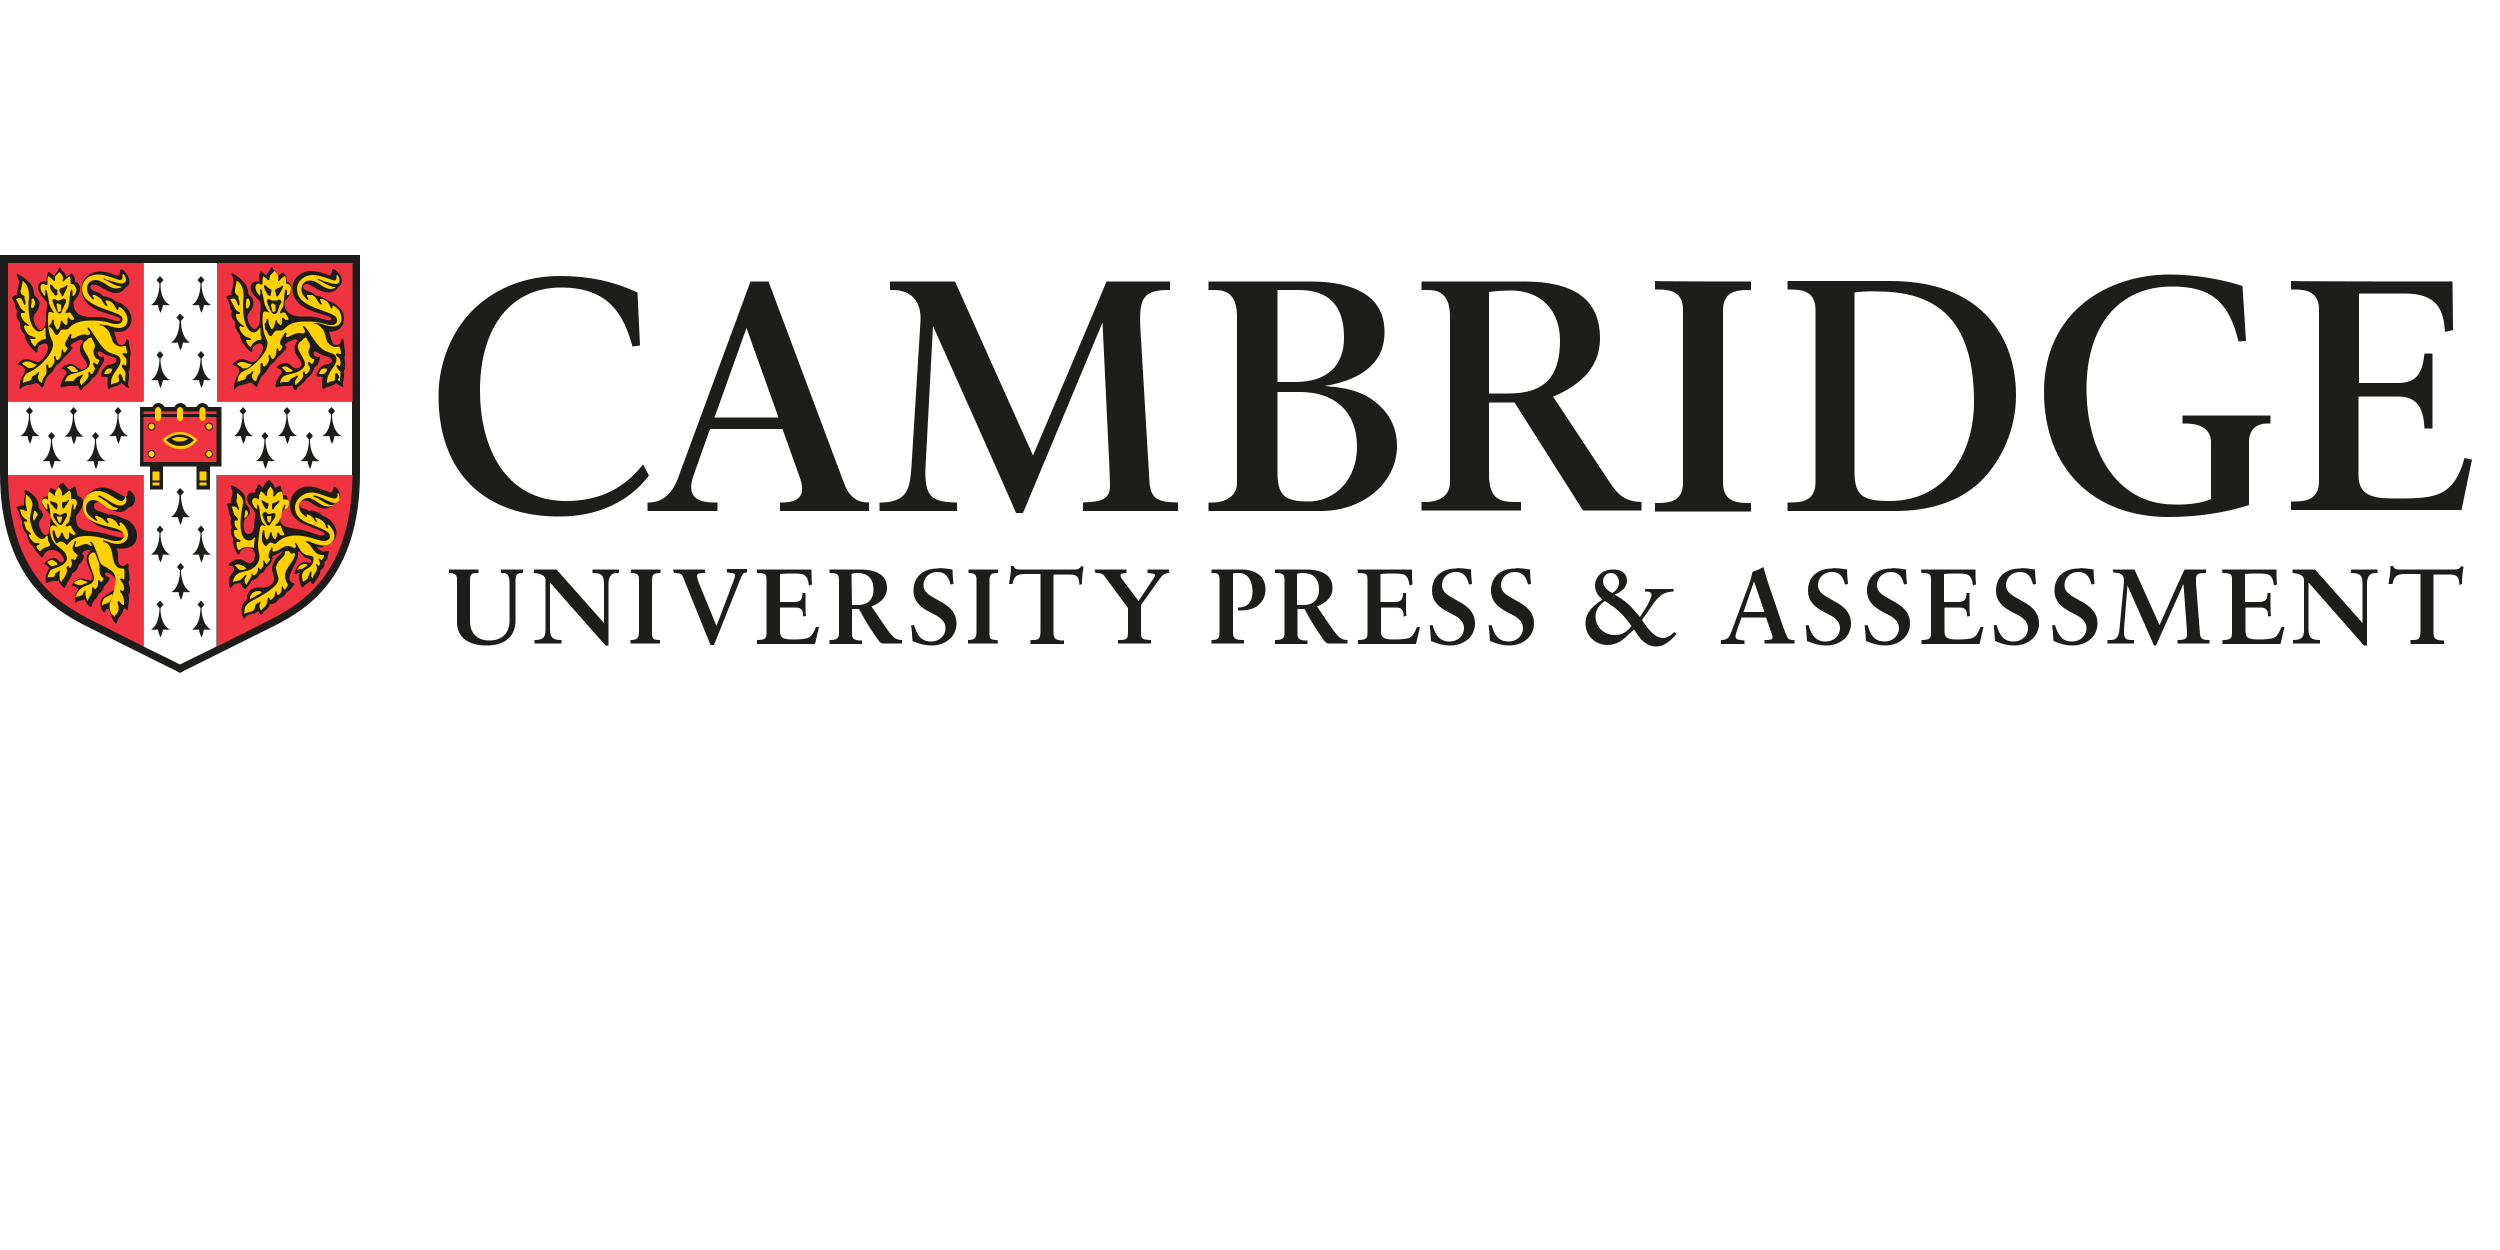 <?xml version="1.0" encoding="utf-8"?>
<!-- Generator: Adobe Illustrator 24.2.1, SVG Export Plug-In . SVG Version: 6.00 Build 0)  -->
<svg version="1.1" id="Layer_1" xmlns="http://www.w3.org/2000/svg" xmlns:xlink="http://www.w3.org/1999/xlink" x="0px" y="0px"
	 viewBox="0 0 500 250" style="enable-background:new 0 0 500 250;" xml:space="preserve">
<style type="text/css">
	.st0{fill:#FFFFFF;}
	.st1{fill:#1D1D1B;}
	.st2{fill:#EF3340;}
	.st3{fill:#FFD100;}
	.st4{fill:#1D1E1C;}
</style>
<g id="Layer_1-2">
	<rect y="0" class="st0" width="500" height="250"/>
	<path id="Shield_Border" class="st1" d="M0,51v43.5c0,21.4,11.2,27.5,16.6,30.4c1,0.5,17.6,8.8,18.7,9.3l0.7,0.4l0.7-0.4
		c1-0.5,17.7-8.8,18.7-9.3c5.4-2.9,16.6-9,16.6-30.4V51H0z"/>
	<path id="White_cross" class="st0" d="M43.4,80.3V52.6H28.7v27.7H1.6v14.2l0,0c0,0.2,0,0.3,0,0.5h27.1v34.3
		c3.9,1.9,7.3,3.6,7.3,3.6c0,0,0,0,0,0s0,0,0,0c0,0,3.4-1.7,7.3-3.6V95h27.1c0-0.2,0-0.3,0-0.5V80.3H43.4z"/>
	<g id="Red_quadrants">
		<rect x="1.6" y="52.6" class="st2" width="27.1" height="27.7"/>
		<rect x="43.4" y="52.6" class="st2" width="27.1" height="27.7"/>
		<path class="st2" d="M28.7,95H1.6c0.2,19.9,10.3,25.6,15.8,28.6c0.6,0.3,6.4,3.2,11.3,5.7L28.7,95L28.7,95z"/>
		<path class="st2" d="M43.4,95v34.3c5-2.5,10.8-5.4,11.3-5.7c5.5-3,15.6-8.7,15.8-28.6C70.5,95,43.4,95,43.4,95z"/>
	</g>
	<g id="Ermine_tales">
		<g>
			<path class="st1" d="M53.1,87.9l0.6-0.7L53,86.4l-0.7,0.8l0.6,0.7c0,0.3,0,3.3-1.7,4.3c0,0,0.6,0.1,1.4,0c0,0,0.1,0.8,0.5,1.6
				c0.4-0.9,0.5-1.6,0.5-1.6c0.8,0.1,1.4,0,1.4,0C53.1,91.2,53.1,88.2,53.1,87.9z"/>
			<path class="st1" d="M57.5,82.9l0.6-0.7l-0.7-0.8l-0.7,0.8l0.6,0.7c0,0.3,0,3.3-1.7,4.3c0,0,0.6,0.1,1.4,0c0,0,0.1,0.8,0.5,1.6
				c0.4-0.9,0.5-1.6,0.5-1.6c0.8,0.1,1.4,0,1.4,0C57.5,86.2,57.5,83.3,57.5,82.9z"/>
			<path class="st1" d="M62,87.9l0.6-0.7l-0.7-0.8l-0.7,0.8l0.6,0.7c0,0.3,0,3.3-1.7,4.3c0,0,0.6,0.1,1.4,0c0,0,0.1,0.8,0.5,1.6
				c0.4-0.9,0.5-1.6,0.5-1.6c0.8,0.1,1.4,0,1.4,0C61.9,91.2,62,88.2,62,87.9z"/>
			<path class="st1" d="M66.4,82.9l0.6-0.7l-0.7-0.8l-0.7,0.8l0.6,0.7c0,0.3,0,3.3-1.7,4.3c0,0,0.6,0.1,1.4,0c0,0,0.1,0.8,0.5,1.6
				c0.4-0.9,0.5-1.6,0.5-1.6c0.8,0.1,1.4,0,1.4,0C66.4,86.2,66.4,83.3,66.4,82.9z"/>
			<path class="st1" d="M48.7,82.9l0.6-0.7l-0.7-0.8l-0.7,0.8l0.6,0.7c0,0.3,0,3.3-1.7,4.3c0,0,0.6,0.1,1.4,0c0,0,0.1,0.8,0.5,1.6
				c0.4-0.9,0.5-1.6,0.5-1.6c0.8,0.1,1.4,0,1.4,0C48.7,86.2,48.7,83.3,48.7,82.9z"/>
		</g>
		<g>
			<path class="st1" d="M10.4,87.9l0.6-0.7l-0.7-0.8l-0.7,0.8l0.6,0.7c0,0.3,0,3.3-1.7,4.3c0,0,0.6,0.1,1.4,0c0,0,0.1,0.8,0.5,1.6
				c0.4-0.9,0.5-1.6,0.5-1.6c0.8,0.1,1.4,0,1.4,0C10.4,91.2,10.4,88.2,10.4,87.9z"/>
			<path class="st1" d="M14.8,82.9l0.6-0.7l-0.7-0.8L14,82.3l0.6,0.7c0,0.3,0,3.3-1.7,4.3c0,0,0.6,0.1,1.4,0c0,0,0.1,0.8,0.5,1.6
				c0.4-0.9,0.5-1.6,0.5-1.6c0.8,0.1,1.4,0,1.4,0C14.8,86.2,14.8,83.3,14.8,82.9z"/>
			<path class="st1" d="M19.2,87.9l0.6-0.7l-0.7-0.8l-0.7,0.8l0.6,0.7c0,0.3,0,3.3-1.7,4.3c0,0,0.6,0.1,1.4,0c0,0,0.1,0.8,0.5,1.6
				c0.4-0.9,0.5-1.6,0.5-1.6c0.8,0.1,1.4,0,1.4,0C19.2,91.2,19.2,88.2,19.2,87.9z"/>
			<path class="st1" d="M23.7,82.9l0.6-0.7l-0.7-0.8l-0.7,0.8l0.6,0.7c0,0.3,0,3.3-1.7,4.3c0,0,0.6,0.1,1.4,0c0,0,0.1,0.8,0.5,1.6
				c0.4-0.9,0.5-1.6,0.5-1.6c0.8,0.1,1.4,0,1.4,0C23.6,86.2,23.7,83.3,23.7,82.9z"/>
			<path class="st1" d="M6,82.9l0.6-0.7l-0.7-0.8l-0.7,0.8l0.6,0.7c0,0.3,0,3.3-1.7,4.3c0,0,0.6,0.1,1.4,0c0,0,0.1,0.8,0.5,1.6
				c0.4-0.9,0.5-1.6,0.5-1.6c0.8,0.1,1.4,0,1.4,0C5.9,86.2,6,83.3,6,82.9z"/>
		</g>
		<g>
			<path class="st1" d="M36.2,99.1l0.6-0.7L36,97.6l-0.7,0.8l0.6,0.7c0,0.3,0,3.3-1.7,4.3c0,0,0.6,0.1,1.4,0c0,0,0.1,0.8,0.5,1.6
				c0.4-0.9,0.5-1.6,0.5-1.6c0.8,0.1,1.4,0,1.4,0C36.2,102.4,36.2,99.4,36.2,99.1z"/>
			<path class="st1" d="M36.2,114.1l0.6-0.7l-0.7-0.8l-0.7,0.8l0.6,0.7c0,0.3,0,3.3-1.7,4.3c0,0,0.6,0.1,1.4,0c0,0,0.1,0.8,0.5,1.6
				c0.4-0.9,0.5-1.6,0.5-1.6c0.8,0.1,1.4,0,1.4,0C36.2,117.4,36.2,114.4,36.2,114.1z"/>
			<g>
				<path class="st1" d="M40.3,106.6l0.6-0.7l-0.7-0.8l-0.7,0.8l0.6,0.7c0,0.3,0,3.3-1.7,4.3c0,0,0.6,0.1,1.4,0c0,0,0.1,0.8,0.5,1.6
					c0.4-0.9,0.5-1.6,0.5-1.6c0.8,0.1,1.4,0,1.4,0C40.3,109.9,40.3,106.9,40.3,106.6z"/>
				<path class="st1" d="M32.1,106.6l0.6-0.7l-0.7-0.8l-0.7,0.8l0.6,0.7c0,0.3,0,3.3-1.7,4.3c0,0,0.6,0.1,1.4,0c0,0,0.1,0.8,0.5,1.6
					c0.4-0.9,0.5-1.6,0.5-1.6c0.8,0.1,1.4,0,1.4,0C32,109.9,32.1,106.9,32.1,106.6z"/>
			</g>
			<g>
				<path class="st1" d="M40.3,121.6l0.6-0.7l-0.7-0.8l-0.7,0.8l0.6,0.7c0,0.3,0,3.3-1.7,4.3c0,0,0.6,0.1,1.4,0c0,0,0.1,0.8,0.5,1.6
					c0.4-0.9,0.5-1.6,0.5-1.6c0.8,0.1,1.4,0,1.4,0C40.3,124.9,40.3,121.9,40.3,121.6z"/>
				<path class="st1" d="M32.1,121.6l0.6-0.7l-0.7-0.8l-0.7,0.8l0.6,0.7c0,0.3,0,3.3-1.7,4.3c0,0,0.6,0.1,1.4,0c0,0,0.1,0.8,0.5,1.6
					c0.4-0.9,0.5-1.6,0.5-1.6c0.8,0.1,1.4,0,1.4,0C32,124.9,32.1,121.9,32.1,121.6z"/>
			</g>
		</g>
		<g>
			<path class="st1" d="M36.2,64.2l0.6-0.7L36,62.7l-0.7,0.8l0.6,0.7c0,0.3,0,3.3-1.7,4.3c0,0,0.6,0.1,1.4,0c0,0,0.1,0.8,0.5,1.6
				c0.4-0.9,0.5-1.6,0.5-1.6c0.8,0.1,1.4,0,1.4,0C36.2,67.5,36.2,64.6,36.2,64.2z"/>
			<g>
				<path class="st1" d="M40.3,56.7l0.6-0.7l-0.7-0.8l-0.7,0.8l0.6,0.7c0,0.3,0,3.3-1.7,4.3c0,0,0.6,0.1,1.4,0c0,0,0.1,0.8,0.5,1.6
					c0.4-0.9,0.5-1.6,0.5-1.6c0.8,0.1,1.4,0,1.4,0C40.3,60,40.3,57.1,40.3,56.7z"/>
				<path class="st1" d="M32.1,56.7l0.6-0.7l-0.7-0.8l-0.7,0.8l0.6,0.7c0,0.3,0,3.3-1.7,4.3c0,0,0.6,0.1,1.4,0c0,0,0.1,0.8,0.5,1.6
					c0.4-0.9,0.5-1.6,0.5-1.6c0.8,0.1,1.4,0,1.4,0C32,60,32.1,57.1,32.1,56.7z"/>
			</g>
			<g>
				<path class="st1" d="M40.3,71.7l0.6-0.7l-0.7-0.8l-0.7,0.8l0.6,0.7c0,0.3,0,3.3-1.7,4.3c0,0,0.6,0.1,1.4,0c0,0,0.1,0.8,0.5,1.6
					c0.4-0.9,0.5-1.6,0.5-1.6c0.8,0.1,1.4,0,1.4,0C40.3,75,40.3,72.1,40.3,71.7z"/>
				<path class="st1" d="M32.1,71.7l0.6-0.7l-0.7-0.8l-0.7,0.8l0.6,0.7c0,0.3,0,3.3-1.7,4.3c0,0,0.6,0.1,1.4,0c0,0,0.1,0.8,0.5,1.6
					c0.4-0.9,0.5-1.6,0.5-1.6c0.8,0.1,1.4,0,1.4,0C32,75,32.1,72.1,32.1,71.7z"/>
			</g>
		</g>
	</g>
	<g id="Lions_guardant">
		<g id="Lion_bottom_right">
			<path class="st1" d="M63.3,109.4c0.4,0.5,1,0.9,1.4,0.9c0.1,0,0.4,0,0.6-0.1c0.1,0,0.2,0,0.3,0c0.1,0,0.2,0,0.2,0.1
				c0,0.1-0.1,0.3-0.1,0.4c-0.1,0.2-0.1,0.3-0.1,0.4l-0.1,0.5l-0.2,0.4l-0.3,0.3l-0.1,0.1v0.2v0.1c0,0.6-0.2,0.9-0.6,1.2
				c0,0-0.1,0.1-0.2,0.1l0,0.2c-0.1,0.4-0.2,0.7-0.2,0.8c-0.1,0.1-0.2,0.3-0.4,0.6c-0.3,0.4-0.5,0.7-0.6,0.9
				c-0.1,0.2-0.2,0.3-0.3,0.3c-0.2,0-0.5-0.3-0.5-0.6c-0.1,0.1-0.1,0.1-0.1,0.1l-0.3,0.2l-0.4,0.3c-0.2,0.1-0.3,0.2-0.4,0.3
				l-0.3,0.3c0,0-0.1,0.1-0.1,0.1c-0.1,0-0.2-0.2-0.4-0.6l-0.2-0.8c-0.1-0.2-0.1-0.5-0.1-0.7c0-0.4,0-0.5,0.2-0.8
				c-0.5,0-0.6,0.1-0.8,0.2c-0.1,0-0.2,0-0.2,0c-0.1,0-0.1-0.1-0.1-0.1c0-0.1,0-0.2,0.1-0.3l0.3-0.8c0.2-0.6,1-1.2,1.6-1.2
				c0.1,0,0.3,0,0.6,0.1c0.2,0,0.3,0.1,0.3,0.1c0.3,0,0.5-0.2,0.5-0.4c0-0.1-0.1-0.3-0.2-0.3c0,0-0.3-0.1-0.8-0.3
				c-0.4-0.1-0.6-0.3-1-0.8c-0.3-0.4-0.4-0.5-0.6-0.5c-0.1,0-0.1,0.1-0.1,0.2l0,0.3l0,0.1c0,0.6-0.2,1.2-0.7,2.1l-0.6,1.2
				c-0.3,0.6-0.4,1-0.4,1.4c0,0.5,0.2,0.9,0.5,0.9l0.3,0.1c0,0,0.1,0,0.1,0.1c0,0,0.1,0.1,0.1,0.1c0,0,0,0.1-0.1,0.2
				c0,0-0.2,0.2-0.4,0.5c-0.4,0.5-0.6,0.7-1.1,0.9c-0.3,0.7-0.7,1.1-1.5,1.3l-0.1,0.2c-0.3,0.5-0.9,0.9-1.3,0.9H54
				c-0.1,0.4-0.4,0.9-0.8,1.2c-0.3,0.2-0.5,0.3-0.5,0.4c0,0-0.1,0.1-0.1,0.2c-0.1,0.2-0.2,0.3-0.3,0.3c-0.2,0-0.4-0.2-0.6-0.7
				c-0.1,0.1-0.2,0.1-0.2,0.1c-0.3,0.2-0.4,0.3-0.4,0.3c-0.1,0.1-0.4,0.1-0.8,0.2c-0.6,0.1-1.1,0.4-1.2,0.6l-0.2,0.3l-0.1,0
				c-0.1,0-0.2-0.2-0.3-0.4c-0.1-0.5-0.2-1-0.2-1.3c0-0.8,0.3-1.3,1.1-2.2l0-0.2c0-1.3,1-2.1,2.4-2.1l0.2,0l0.8,0l0.1,0
				c0.4,0,0.8-0.2,1.2-0.5c0.6-0.5,0.7-0.7,0.7-1.3c0-0.2,0-0.4-0.2-0.9c-0.1-0.4-0.2-0.7-0.2-1.1c0-0.9,0.7-2.1,1.6-2.8
				c0.2-0.2,0.4-0.4,0.4-0.5c0-0.1,0-0.1-0.1-0.1c-0.1,0-0.2,0.1-0.3,0.2c-0.1,0.1-0.3,0.2-0.6,0.3l-0.4,0.2l-0.4,0.2
				c-0.1,0-0.2,0.1-0.2,0.2c0,0.1,0,0.1,0.1,0.2c0,0.1,0,0.1,0,0.2c0,0.1,0,0.1-0.1,0.3l-0.3,0.5c-0.3,0.5-0.5,0.7-0.9,0.9
				c-0.3,0.8-0.6,1.1-1.2,1.2c-0.4,0.9-0.8,1.2-1.6,1.3c-0.1,0.3-0.3,0.6-0.7,1.1c-0.2,0.2-0.3,0.3-0.3,0.4
				c-0.2,0.3-0.2,0.3-0.3,0.3c-0.1,0-0.3-0.2-0.5-0.3c-0.1-0.1-0.2-0.2-0.2-0.3l-0.2-0.4c-0.1-0.1-0.1-0.2-0.2-0.2l-0.1,0l-0.5,0.1
				c-0.3,0-0.8,0.3-0.9,0.5l-0.3,0.4c0,0-0.1,0.1-0.1,0.1c-0.2,0-0.3-0.5-0.3-1.2c0-0.7,0.1-1.1,0.3-1.4l0.6-0.9
				c0.1-0.1,0.1-0.2,0.1-0.4c0-0.1,0-0.2-0.1-0.3c-0.1-0.2-0.3-0.3-0.4-0.3l-0.5-0.1c-0.1,0-0.1,0-0.1-0.1c0,0,0-0.1,0.1-0.2
				c0.2-0.2,0.4-0.4,0.6-0.5c0.6-0.3,0.9-0.5,1.3-0.5c0.4,0,0.8,0.1,1.2,0.4l0.7,0.4c0.1,0.1,0.2,0.1,0.3,0.1c0.3,0,0.5-0.2,0.8-0.6
				c0.2-0.4,0.3-0.7,0.3-1.1c0-0.9-0.6-1.5-1.5-1.5c-0.4,0-0.8,0.2-1.2,0.5c-0.1,0.1-0.2,0.2-0.2,0.3l-0.2,0.4
				c0,0.1-0.1,0.2-0.2,0.2c-0.1,0-0.4-0.3-0.6-0.8c-0.1-0.2-0.2-0.5-0.3-0.8c-0.1-0.4-0.2-0.8-0.2-1.1l0-0.6
				c-0.3-0.5-0.4-0.8-0.4-1.4c0-0.2,0-0.4,0.2-0.8c-0.2-0.3-0.3-0.6-0.3-1l0-0.3l0.1-0.3l0-0.3c-0.2-0.3-0.3-0.5-0.5-1.5
				c-0.1-0.6-0.2-0.8-0.3-1c0-0.1-0.1-0.1-0.1-0.1c0-0.1,0.3-0.3,0.7-0.3l0.3,0c-0.1-0.2-0.1-0.3-0.1-0.5c0-0.3,0.1-0.6,0.2-0.9
				c0.1-0.4,0.1-0.4,0.1-0.6c0-0.3,0-0.5-0.1-0.7l-0.2-0.5c0-0.1-0.1-0.2-0.1-0.2c0,0,0-0.1,0.1-0.1c0.5,0,1.3,0.5,2,1.1
				c0.7,0.6,0.9,1.1,0.9,2.1l0,0.5c0.6,0.5,0.9,1,0.9,1.5c0,0.4-0.1,0.6-0.5,0.9c-0.6,0.6-0.8,0.9-0.8,1.7c0,1.2,0.4,1.9,1,1.9
				c0.6,0,1-0.6,1.1-1.6l0.1-0.9c0-0.2,0.1-0.5,0.1-0.8c0-0.2,0.1-0.5,0.1-0.6c0-0.3-0.2-0.7-0.8-1.4c-0.6-0.8-0.9-1.2-0.9-1.8
				c0-0.7,0.5-1.2,1.2-1.2c0.2,0,0.2,0,0.4,0.1c0-0.4,0-0.5,0.3-1c0.2-0.4,0.4-0.8,0.5-0.8c0,0,0.1,0,0.1,0.1
				c0.1,0.1,0.2,0.2,0.3,0.3c0.1,0.1,0.2,0.2,0.2,0.2c0.1,0,0.1,0.1,0.2,0.2c0.1-0.5,0.3-0.8,0.7-1.2c0.3-0.3,0.4-0.4,0.5-0.4
				c0,0,0.1,0,0.2,0.1l0.3,0.4l0.4,0.4c0.1,0.2,0.2,0.3,0.3,0.7l0.2-0.1l0.4-0.2c0.1,0,0.2-0.1,0.3-0.2c0.1,0,0.1-0.1,0.1-0.1
				c0,0,0.1,0.1,0.1,0.2l0.1,0.5l0.3,0.6c0.1,0.2,0.1,0.3,0.1,0.6l0,0.1l0.2,0c0.5,0,0.8,0.5,0.8,1.2c0,0.8-0.7,1.9-1.5,2.4
				c-0.1,0.3-0.1,0.4-0.1,0.6c0,1.8,0.5,2.2,3.3,2.6c0.7,0.1,1.3,0.2,1.9,0.4c0.1,0,0.7,0.2,1.8,0.6c0.6,0.2,1,0.3,1.4,0.3
				c0.3,0,0.5-0.1,0.5-0.3c0-0.3-0.5-0.6-1.9-1.1l-2-0.8c-2-0.8-3-2-3-3.9c0-2.1,1.6-3.7,3.7-3.7c0.8,0,1.6,0.2,2.7,0.6
				c1.5,0.5,1.5,0.6,1.7,0.6c0.3,0,0.4-0.2,0.5-0.6c0-0.3,0.1-0.5,0.3-0.5c0.3,0,0.6,0.3,0.8,0.7c0.2,0.4,0.3,0.8,0.3,1.2
				c0,0.8-0.4,1.3-1.1,1.4c-0.5,0.6-1.1,1-1.9,1c-0.9,0-1.4-0.2-2.9-1.2c-0.6-0.4-0.8-0.4-1.2-0.4c-0.5,0-1,0.3-1,0.8
				c0,0.4,0.3,0.7,1.1,0.9c0.5,0.1,0.5,0.2,0.8,0.4c0.2,0,0.3-0.1,0.4-0.1c0.7,0,1.7,0.4,2.4,1.1c1.4,0.4,2.7,2,2.7,3.3
				c0,1.4-1.2,2.7-2.6,2.7C64.7,109.6,64,109.5,63.3,109.4"/>
			<path class="st3" d="M62.5,115.7l0.1-0.3l0.1-0.3c0-0.1,0.1-0.2,0.3-0.4c0.2-0.3,0.4-0.7,0.4-1.1c0-0.1,0-0.3-0.1-0.4
				c0-0.1-0.1-0.2-0.1-0.2c0,0,0-0.1,0-0.1c0,0,0.1-0.1,0.1-0.1l0,0c0.1,0,0.2,0.1,0.2,0.2c0.1,0.1,0.2,0.2,0.2,0.2
				c0.1,0,0.2-0.2,0.3-0.4c0-0.1,0-0.2,0-0.2c0-0.1-0.1-0.4-0.2-0.6c0-0.1-0.1-0.2-0.1-0.2c0-0.1,0.1-0.1,0.1-0.1
				c0.1,0,0.2,0.1,0.3,0.2c0.1,0.1,0.1,0.1,0.2,0.1c0.1,0,0.2-0.1,0.4-0.5c0.1-0.2,0.1-0.3,0.1-0.4c0-0.1,0-0.1-0.1-0.1l-0.1,0
				l-0.3,0c-0.4,0-1-0.3-1.3-0.6l-0.6-0.8c-0.2-0.3-0.6-0.8-0.6-0.8l-0.5-0.3c-0.1-0.1-0.1-0.1-0.1-0.2c0-0.1,0.1-0.1,0.2-0.1
				c0.1,0,0.5,0.1,1.2,0.4c0.7,0.3,1.7,0.5,2.3,0.5c1.1,0,2-0.9,2-2c0-0.6-0.3-1.1-0.9-1.9c-0.1-0.1-0.3-0.3-0.4-0.3
				c-0.1,0-0.1,0.1-0.1,0.1c0,0.1,0,0.2,0.1,0.3c0,0.1,0,0.1,0,0.2c0,0.1,0,0.2-0.1,0.2c-0.1,0-0.3-0.2-0.4-0.7
				c-0.2-0.5-0.5-0.8-1.2-1.2c-0.3-0.1-0.6-0.3-0.7-0.3c0,0-0.1,0-0.1,0.1c0,0.1,0,0.2,0.1,0.3c0.1,0.2,0.2,0.3,0.2,0.4l0,0
				c0,0.1,0,0.1-0.1,0.1c-0.1,0-0.2,0-0.5-0.6c-0.2-0.3-0.6-0.6-1-0.8c-0.1-0.1-0.3-0.1-0.4-0.1l0,0c-0.1,0-0.1,0-0.1,0.1
				c0,0,0,0.1,0.1,0.2l0,0.1c0,0.1,0,0.1-0.1,0.1c-0.1,0-0.6-0.4-0.9-0.7c-0.4-0.4-0.6-1-0.6-1.4c0-0.9,0.8-1.7,1.8-1.7
				c0.2,0,0.4,0,0.6,0.1l0.8,0.4l0.9,0.6c0.5,0.4,1.3,0.6,1.7,0.6c0.2,0,0.3,0,0.7-0.1c0.2-0.1,0.4-0.2,0.4-0.2l0,0l-0.1,0l-0.5,0
				c-0.3,0-0.9-0.3-1.4-0.6l-1.1-0.7l-0.9-0.4c-0.1,0-0.1-0.1-0.1-0.1c0,0,0-0.1,0.1-0.1c0,0,0.1,0,0.3,0l0.9,0.3
				c0.2,0.1,0.6,0.2,1.1,0.5c1,0.5,1.6,0.7,2,0.7c0.5,0,0.9-0.4,0.9-0.9c0-0.2,0-0.4-0.1-0.7c0-0.1-0.1-0.2-0.1-0.3
				c0-0.1-0.1-0.1-0.1-0.1c-0.1,0-0.1,0.1-0.1,0.2l0,0.2l0,0.1c0,0.4-0.2,0.6-0.6,0.6c-0.4,0-0.9-0.2-2.1-0.6
				c-1.1-0.4-1.8-0.6-2.5-0.6c-1.7,0-3.3,1.4-3.3,3c0,1.4,0.9,2.5,2.8,3.2l2,0.8c1.6,0.7,2.2,1.1,2.2,1.8c0,0.5-0.5,0.9-1.2,0.9
				c-0.3,0-0.7-0.1-1.5-0.3c-1.8-0.6-3-0.8-4.1-0.8c-1.7,0-2.9,0.5-3.9,1.5c-0.1,0.1-0.2,0.2-0.3,0.2c-0.1,0-0.2,0-0.3-0.1
				c-0.2-0.1-0.4-0.2-0.5-0.2c-0.2,0-0.4,0.1-0.6,0.3l-0.2,0.3c-0.1,0.1-0.1,0.1-0.2,0.1c-0.2,0-0.5-0.3-0.6-0.6
				c-0.1-0.2-0.2-0.4-0.2-0.6c0-0.1,0-0.4,0-0.6l0-0.4l0.1-0.5c0-0.2,0.1-0.4,0.1-0.4c0-0.1,0.1-0.1,0.1-0.1c0.1,0,0.2,0.1,0.2,0.4
				l0,0.1l0,0.1c0,0.7,0.3,1.3,0.5,1.3c0.2,0,0.4-0.4,0.6-1.2c0-0.2,0.1-0.3,0.2-0.3c0.1,0,0.1,0.1,0.2,0.5c0,0.2,0.2,0.5,0.3,0.7
				c0.1,0.1,0.2,0.2,0.3,0.2c0.2,0,0.3-0.3,0.4-0.9c0-0.3,0.1-0.4,0.2-0.4c0,0,0.1,0,0.1,0c0,0,0.1,0.1,0.2,0.3
				c0.1,0.1,0.1,0.2,0.3,0.2c0.1,0.1,0.2,0.1,0.3,0.1c0.1,0,0.2,0,0.2-0.1c0.1-0.1,0.2-0.2,0.2-0.2c0,0,0-0.1-0.1-0.2
				c-0.2-0.2-0.3-0.4-0.4-0.8c-0.1-0.3-0.2-0.4-0.2-0.5c0-0.1-0.1-0.1-0.1-0.2l-0.1,0l-0.1,0c0,0-0.2,0.1-0.5,0.1l-0.2,0
				c-0.1,0-0.1,0-0.1-0.1c0-0.1,0.1-0.2,0.2-0.3c0.6-0.5,0.9-1.2,1.1-2.4c0.1-0.7,0.2-0.9,0.5-1.4c0.1-0.1,0.1-0.1,0.1-0.1
				c0.1,0,0.1,0.1,0.1,0.2c0,0.1,0,0.2-0.1,0.3c0,0.1-0.1,0.2-0.1,0.3l0,0.1l0,0.1l0.3-0.1l0.3-0.3c0.2-0.2,0.3-0.6,0.3-0.9
				c0-0.2-0.1-0.4-0.2-0.5c-0.1-0.2-0.2-0.2-0.4-0.2l-0.2,0l-0.2,0c-0.1,0-0.2,0-0.2-0.1l0-0.2l0-0.3l-0.1-0.6l-0.1-0.3L56,98.3
				l-0.2,0.1l-0.3,0.2c-0.1,0.1-0.2,0.1-0.3,0.3c-0.3,0.4-0.3,0.4-0.5,0.4c-0.1,0-0.1,0-0.1-0.1l0-0.1c0-0.2,0.1-0.4,0.1-0.5
				c0-0.4-0.3-1-0.6-1.3c-0.5,0.5-0.7,1-0.7,1.5V99c0,0.1,0,0.2-0.1,0.2h0c-0.1,0-0.1-0.1-0.2-0.1l-0.3-0.4c0,0-0.1-0.1-0.4-0.3
				c0,0-0.1-0.1-0.2-0.2l-0.1,0.2c-0.2,0.5-0.3,0.7-0.3,1.1c0,0.3,0,0.4-0.1,0.4c0,0-0.1,0-0.1-0.1c-0.3-0.2-0.4-0.2-0.5-0.2
				c-0.4,0-0.7,0.3-0.7,0.7c0,0.2,0.1,0.4,0.3,0.8c0.2,0.4,0.5,0.7,0.7,0.7c0,0,0,0,0-0.1l0,0l0-0.4l0-0.3l0,0c0-0.1,0-0.1,0.1-0.1
				c0.2,0,0.4,0.6,0.5,1.8c0.1,1.1,0.4,1.8,0.9,2.2c0.1,0.1,0.2,0.2,0.2,0.2c0,0,0,0.1-0.1,0.1c-0.1,0-0.2,0-0.3-0.1
				c-0.1,0-0.2-0.1-0.2-0.1c-0.2,0-0.5,0.3-0.5,0.6l-0.2,1.3l-0.2,1.8c0,0.3,0,0.8,0.1,1.4c0.1,0.5,0.2,0.9,0.2,1.1
				c0,1.4-0.9,2.5-2.3,2.9l-1.5,0.4c-0.9,0.3-1.4,0.9-1.5,2c0.2-0.2,0.3-0.2,0.7-0.3l0.4-0.1c0.2,0,0.3-0.1,0.4-0.1
				c0,0,0.1-0.1,0.3-0.3l0.4-0.4c0.1-0.2,0.3-0.3,0.4-0.3c0.1,0,0.1,0.1,0.1,0.1c0,0.1-0.1,0.2-0.2,0.4c-0.1,0.2-0.2,0.4-0.2,0.6
				c0,0.3,0.1,0.5,0.4,0.9c0-0.1,0.1-0.2,0.1-0.3c0-0.1,0.2-0.2,0.3-0.5c0.3-0.4,0.5-0.8,0.6-1c0-0.4,0-0.5,0.1-0.5
				c0.1,0,0.1,0,0.1,0.2c0,0,0,0.1,0.1,0.1c0.1,0.1,0.1,0.1,0.1,0.1c0,0,0.1,0,0.2-0.1c0.2-0.1,0.3-0.2,0.4-0.3
				c0.1-0.1,0.2-0.3,0.2-0.4c0.1-0.2,0.1-0.3,0.1-0.4l0-0.3c0-0.1,0-0.1,0.1-0.1c0.1,0,0.2,0.1,0.2,0.3c0.1,0.1,0.1,0.1,0.1,0.1h0
				c0.1,0,0.2,0,0.2-0.1c0.3-0.3,0.5-0.6,0.5-0.9l0-0.4l-0.1-0.3l0,0c0-0.1,0.1-0.1,0.1-0.1c0.1,0,0.2,0.1,0.4,0.5
				c0.1,0.2,0.1,0.2,0.2,0.2c0.1,0,0.2-0.1,0.4-0.4l0.2-0.3c0-0.1,0.1-0.1,0.1-0.2c0-0.1,0-0.2-0.1-0.2l-0.2-0.3c0,0,0-0.1,0-0.2
				c0-0.3,0.1-0.7,0.3-1.1c0.2-0.3,0.3-0.5,0.3-0.6c0-0.1,0.1-0.1,0.1-0.1c0,0,0.1,0.1,0.1,0.1l0,0.3v0.2v0.2c0,0.1,0.1,0.1,0.2,0.1
				c0.1,0,0.2,0,0.2,0l0.6-0.2c0.1,0,0.3-0.1,0.5-0.3c0.9-0.5,1.2-0.6,1.6-0.6c0.3,0,0.6,0.1,1.1,0.3c0.1,0,0.2,0.1,0.2,0.1
				c0.1,0,0.1,0,0.2-0.1c0-0.1,0.1-0.1,0.1-0.2c0-0.1,0-0.2-0.1-0.3c-0.1-0.1-0.1-0.3-0.1-0.3c0-0.1,0-0.1,0.1-0.1
				c0.1,0,0.1,0.1,0.2,0.1c0.1,0.1,0.2,0.4,0.5,0.9c0.4,0.8,1,1.3,1.5,1.4l1,0.2c0.3,0.1,0.4,0.2,0.4,0.6c0,0.7-0.3,1.3-0.9,1.7
				l-0.8,0.5c-0.3,0.2-0.6,0.7-0.6,1.2c0,0.3,0.1,0.8,0.2,1.2l0.2-0.2l0.4-0.2l0.3-0.3l0.2-0.5l0.2-0.5c0.1-0.2,0.2-0.4,0.3-0.4
				c0.1,0,0.1,0.1,0.1,0.4l0,0.1l0,0.1C62.2,115.1,62.2,115.2,62.5,115.7"/>
			<path class="st3" d="M48.9,122.3c0-1.1,0.4-1.6,2-2.4c3.1-1.6,4.8-3,4.8-4.1c0-0.2-0.1-0.5-0.3-1.2c-0.1-0.4-0.2-0.8-0.2-1
				c0-0.5,0.4-1.3,1-1.8l0.4-0.4c0.2-0.2,0.4-0.5,0.4-0.7l0-0.1l0-0.1c0-0.2,0.1-0.3,0.3-0.3l0.2,0c0.1,0,0.2,0,0.2,0
				c0.1,0,0.1,0,0.2,0.1l0.1,0.2l0.2,0.2c0.1,0.1,0.1,0.1,0.1,0.1c0,0,0.1,0,0.2-0.1c0.1-0.1,0.2-0.1,0.3-0.1c0.1,0,0.2,0.1,0.2,0.2
				c0,0.5-0.3,1.1-0.8,1.8c-0.9,1.2-1.2,1.8-1.2,2.6c0,0.6,0.2,1.1,0.5,1.6c0.1,0.1,0.1,0.1,0.1,0.2c0,0.1-0.1,0.2-0.2,0.3
				c0,0-0.1,0.1-0.1,0.2c-0.2,0.3-0.3,0.4-0.4,0.4c-0.1,0-0.2-0.1-0.2-0.2l-0.1-0.3c0-0.1-0.1-0.1-0.1-0.1c0,0-0.1,0-0.1,0.1
				c-0.1,0.1-0.1,0.2-0.1,0.3v0.4c0,0.2-0.1,0.3-0.2,0.5c-0.1,0.1-0.2,0.2-0.3,0.3c-0.1,0.1-0.2,0.1-0.2,0.1c-0.1,0-0.1-0.1-0.2-0.2
				l-0.1-0.5c0-0.1-0.1-0.1-0.1-0.1c-0.1,0-0.1,0.1-0.2,0.3c0,0.5-0.1,0.8-0.3,1l-0.3,0.3c-0.1,0.1-0.2,0.2-0.3,0.2
				c-0.1,0-0.1,0-0.1-0.1l-0.2-0.3c0,0-0.1-0.1-0.1-0.1c-0.1,0-0.2,0.2-0.2,0.5c-0.1,0.8-0.3,1.2-0.7,1.5c-0.4,0.3-0.4,0.3-0.6,0.6
				c-0.2-0.3-0.3-0.5-0.3-0.9c0-0.2,0-0.3,0.1-0.4c0.1-0.2,0.1-0.3,0.1-0.4c0-0.1,0-0.1-0.1-0.1c0,0-0.1,0-0.1,0.1
				c-0.1,0.1-0.2,0.2-0.3,0.2c-0.4,0.2-0.5,0.3-0.6,0.8c-0.1,0.6-0.4,0.9-1.1,1c-0.8,0.2-0.8,0.2-1.1,0.4L48.9,122.3z"/>
			<path class="st3" d="M47.4,98.6v0.2l0,0.3c0,0.1,0,0.2,0,0.4c-0.1,0.3-0.1,0.4-0.1,0.5c0,0.4,0.1,0.7,0.3,1.1
				c0.1,0.3,0.2,0.6,0.2,0.8c0,0.1,0,0.1-0.1,0.1c0,0-0.1,0-0.1-0.1l-0.2-0.3c-0.1-0.2-0.3-0.3-0.7-0.3l-0.4,0
				c0.2,0.4,0.2,0.5,0.3,0.8c0.2,0.8,0.2,0.8,0.6,1.2c0.4,0.4,0.4,0.4,0.4,0.6c0,0.1-0.1,0.2-0.2,0.2l-0.2,0l-0.1,0
				c-0.1,0-0.2,0.2-0.2,0.5c0,0.1,0.1,0.4,0.1,0.6c0.1,0.1,0.1,0.2,0.2,0.3l0.2,0.2c0.1,0.1,0.1,0.1,0.1,0.2c0,0.1-0.1,0.2-0.1,0.2
				c0,0-0.1,0-0.2-0.1c-0.1,0-0.1,0-0.2,0c-0.1,0-0.2,0.1-0.2,0.2l0,0.3l0.1,0.6c0,0.1,0.1,0.3,0.3,0.4c0.1,0.1,0.2,0.2,0.3,0.3
				c0.3,0.1,0.4,0.2,0.5,0.2c0,0,0.1,0.1,0.1,0.2c0,0.1-0.1,0.2-0.2,0.2c0,0-0.1,0-0.2,0l-0.2,0c-0.2,0-0.2,0-0.2,0.2
				c0,0.1,0,0.2,0,0.4l0.1,0.4c0.1,0.4,0.2,0.6,0.4,0.6c0,0,0.1,0,0.2-0.1c0.3-0.3,1-0.5,1.4-0.5c0.4,0,0.9,0.1,1.1,0.1
				c0.1,0,0.2,0.1,0.2,0.1c0.1,0,0.1-0.1,0.1-0.3l0-0.4l0.1-0.7l0.1-0.5v-0.3c-0.1,0.1-0.1,0.1-0.2,0.2c-0.4,0.4-0.6,0.5-1,0.5
				c-1.1,0-1.7-1.2-1.7-3.3c0-0.9,0.1-2.1,0.4-3.5c0-0.3,0.1-0.5,0.1-0.6C48.7,99.8,48.2,99.1,47.4,98.6"/>
			<path class="st3" d="M48.9,103.7l0.2-0.2l0.2-0.2c0.2-0.2,0.3-0.5,0.3-0.7c0-0.1,0-0.2-0.1-0.3c-0.1-0.2-0.2-0.3-0.3-0.3
				c-0.1,0-0.1,0.2-0.2,0.5l0,0.3l-0.1,0.3l0,0.3L48.9,103.7L48.9,103.7z"/>
			<path class="st3" d="M46.9,113.1c0.2,0.1,0.3,0.1,0.5,0.4c0.3,0.4,0.5,0.5,0.9,0.5c0.1,0,0.2,0,0.3,0l0.3-0.1l0.2-0.1
				c0.1,0,0.2-0.1,0.2-0.1c0,0-0.2-0.2-0.5-0.4c-0.2-0.1-0.4-0.2-0.6-0.3c-0.2-0.1-0.4-0.1-0.5-0.1
				C47.5,112.8,47.2,112.9,46.9,113.1"/>
			<path class="st3" d="M50,119.6c0-0.7,0.7-1.4,1.6-1.4c0.4,0,0.7,0.1,0.7,0.2c0,0.1-0.2,0.3-0.6,0.5c0,0-0.3,0.1-0.7,0.4
				c-0.5,0.3-0.6,0.3-1,0.5L50,119.6z"/>
			<path class="st3" d="M59.4,114c0.3-0.1,0.4-0.2,0.6-0.2l0.4,0c0.1,0,0.1-0.1,0.3-0.2c0.1-0.1,0.2-0.1,0.3-0.2
				c0.5-0.3,0.5-0.3,0.5-0.4c0-0.1-0.2-0.2-0.6-0.2C60.2,112.9,59.7,113.2,59.4,114"/>
			<path class="st1" d="M52.4,100l0.3,0.2c0.2,0.1,0.3,0.2,0.5,0.3c0.4,0.1,0.5,0.2,0.5,0.3c0,0.1,0,0.2,0,0.3
				c0,0.1-0.1,0.2-0.1,0.3c0,0.3-0.2,0.4-0.3,0.4c-0.2,0-0.3-0.2-0.6-0.7c-0.1-0.2-0.3-0.6-0.4-0.9l0-0.1
				C52.3,100,52.3,100,52.4,100L52.4,100z"/>
			<path class="st1" d="M55.5,100.8l-0.5,0.5c-0.2,0.2-0.2,0.5-0.2,0.5c0,0-0.1,0.1-0.2,0.1l0,0c-0.1,0-0.2-0.1-0.2-0.2l0-0.4l0-0.4
				v0c0-0.2,0.1-0.2,0.2-0.3l0.5-0.1l0.5-0.3c0.1-0.1,0.2-0.1,0.2-0.1c0.1,0,0.1,0.1,0.1,0.1c0,0,0,0.1,0,0.1L55.5,100.8z"/>
			<path class="st1" d="M53.2,102.4l0.3,0.3c0.1,0.1,0.2,0.1,0.3,0.1c0.1,0,0.3-0.1,0.5-0.1l0.3-0.1c0.1,0,0.1,0,0.2,0
				c0.2,0,0.3,0.2,0.3,0.4c0,0.3-0.2,0.7-0.6,1.2l-0.3,0.5c-0.2,0.3-0.3,0.4-0.5,0.4c-0.3,0-0.4-0.2-0.8-1c-0.3-0.6-0.4-0.9-0.4-1.2
				c0-0.2,0.1-0.4,0.3-0.4C53,102.3,53.1,102.3,53.2,102.4"/>
			<path class="st3" d="M53.5,103.7l0,0.4c0,0.2,0.2,0.4,0.3,0.4c0.2,0,0.4-0.3,0.4-0.8c0-0.2,0.1-0.3,0.1-0.3
				c0-0.2-0.1-0.2-0.3-0.2l-0.1,0h-0.2l-0.1,0c-0.1,0-0.2,0.1-0.2,0.4L53.5,103.7z"/>
		</g>
		<g id="Lion_bottom_left">
			<path class="st1" d="M23.3,109.7c0.2,0.5,0.3,0.8,0.3,1.1l0,1c0,1,0.4,1.4,1,1.4c0.2,0,0.4-0.1,0.5-0.2l0.3-0.3l0.1,0
				c0.2,0,0.2,0.1,0.2,0.3l0,0.4c0,0.2,0,0.5,0.1,1.1c0,0.3,0.1,0.6,0.1,0.9c0,0.5,0,0.7-0.2,1.1c0.2,0.5,0.3,1,0.3,1.4
				c0,0.5-0.1,0.8-0.3,1.1c0.1,0.4,0.1,0.6,0.1,0.8c0,0.2,0,0.5-0.1,0.9c-0.1,0.5-0.1,0.9-0.1,1.1l0,0.1c0,0.1,0,0.2-0.1,0.2
				c-0.1,0-0.2-0.1-0.3-0.2c-0.1-0.2-0.2-0.2-0.3-0.2c-0.2,0-0.2,0.1-0.4,0.8c-0.1,0.2-0.3,0.5-0.6,0.9c-0.2,0.3-0.4,0.5-0.4,0.7
				c-0.1,0.3-0.1,0.4-0.1,0.5c0,0.1-0.1,0.1-0.1,0.1l0,0c-0.4,0-0.8-0.8-1.3-2.3c-0.1-0.4-0.3-0.6-0.5-0.6c-0.2,0-0.3,0.1-0.4,0.3
				l-0.1,0.3c0,0.1-0.1,0.1-0.1,0.1c-0.2,0-0.5-0.3-0.6-0.8c-0.1-0.4-0.2-0.7-0.2-1.1c0-0.7,0.5-1.3,2.1-2.2c0.7-0.4,1-0.9,1-1.8
				c0-0.7-0.2-1.1-0.8-1.6c-0.5-0.4-0.8-0.5-1-0.5c-0.2,0-0.4,0.1-0.4,0.3c0,0.2,0.1,0.3,0.4,0.5c0.4,0.1,0.5,0.3,0.5,0.4
				c0,0.1-0.2,0.5-0.4,0.8c-0.3,0.4-0.4,0.5-0.7,0.8c-0.1,0.6-0.4,1-1.1,1.5c-0.1,0.4-0.2,0.5-0.5,0.9l-0.5,0.6
				c-0.2,0.2-0.3,0.5-0.3,0.7c-0.1,0.3-0.1,0.4-0.2,0.4c-0.2,0-0.6-0.3-0.9-0.8c-0.2-0.3-0.3-0.4-0.3-0.8c-0.2,0.2-0.3,0.2-0.8,0.3
				c-0.3,0-0.5,0.1-0.6,0.2c-0.4,0.2-0.5,0.2-0.5,0.2c-0.1,0-0.1-0.1-0.1-0.2l0-0.5c0-0.7,0.3-1.5,0.7-2c-0.4-0.3-0.8-0.6-1.1-0.6
				c-0.1,0-0.2,0-0.2-0.1c0-0.1,0.1-0.3,0.2-0.4c0.2-0.2,0.3-0.4,0.4-0.5c0.3-0.3,0.9-0.5,1.3-0.5c0.3,0,0.7,0.1,1.3,0.3
				c0.2,0.1,0.4,0.1,0.5,0.1c0.3,0,0.4-0.2,0.4-0.5c0-0.4-0.2-1.1-0.7-2.1c-0.3-0.7-0.5-1.2-0.5-1.5c0-0.8,0.4-1.6,0.8-1.9
				c-0.2-0.1-0.3-0.1-0.5-0.1c-0.2,0-0.4,0.1-0.7,0.2c-0.3,0.2-0.5,0.4-0.5,0.5c0,0,0.1,0.1,0.2,0.2c0.2,0.1,0.2,0.2,0.2,0.3
				c0,0.6-0.5,1.3-1.1,1.8c-0.1,0.8-0.5,1.3-1.2,1.6c-0.1,0.4-0.2,0.6-0.5,1.1c-0.6,0.8-0.7,1.1-0.9,1.6c-0.1,0.2-0.1,0.3-0.2,0.3
				c-0.1,0-0.3-0.2-0.5-0.4c-0.2-0.2-0.3-0.4-0.4-0.4c-0.1-0.2-0.1-0.3-0.3-0.7c-0.2,0-0.2,0.1-0.3,0.1l-0.3,0l-0.2,0
				c-0.5,0-1,0.1-1.3,0.3c-0.1,0.1-0.2,0.1-0.2,0.1c-0.1,0-0.3-0.3-0.3-0.7c0-0.8,0.2-1.5,0.8-2.3c-0.2-0.2-0.3-0.2-0.4-0.4
				c-0.1-0.1-0.1-0.1-0.2-0.2l-0.3-0.1c-0.1,0-0.1-0.1-0.1-0.2c0-0.1,0.3-0.4,0.7-0.7c0.4-0.3,0.8-0.4,1.1-0.4c0.4,0,0.6,0.1,1,0.5
				c0.3,0.3,0.5,0.4,0.7,0.4c0.1,0,0.2-0.1,0.3-0.2c0.1-0.1,0.1-0.2,0.1-0.3c0-0.4-0.5-1.2-1.1-1.6c-0.4-0.3-0.9-0.4-1.4-0.4
				c-0.6,0-1.2,0.3-1.4,0.8l-0.3,0.5c-0.1,0.1-0.1,0.2-0.2,0.2c-0.1,0-0.2-0.1-0.7-0.7l-0.6-0.7c-0.2-0.2-0.3-0.4-0.4-0.6
				c-0.1-0.2-0.1-0.3-0.1-0.3c0,0-0.1-0.1-0.2-0.2c-0.5-0.3-0.8-1-1-1.9c0-0.1,0-0.2-0.1-0.3c-0.6-0.7-0.9-1.5-0.9-2.3
				c0-0.1,0-0.1,0.1-0.3c-0.3-0.3-0.4-0.4-0.6-1.3c-0.2-0.6-0.3-0.9-0.5-1.2c-0.1-0.1-0.1-0.1-0.1-0.2c0-0.1,0.2-0.2,0.5-0.3
				c0.3-0.1,0.3-0.1,0.5-0.1l0.5,0l0-0.6c0-0.4,0-0.6,0.1-1c0-0.2,0.1-0.4,0.1-0.5c0,0,0-0.2,0-0.4c0-0.2,0-0.3-0.1-0.3
				c0-0.1,0-0.2,0-0.2c0-0.1,0-0.1,0.1-0.1c0.1,0,0.2,0,0.3,0.1c0.4,0.2,0.7,0.4,1,0.6c0.8,0.6,1.4,1.6,1.4,2.2l0,0.2
				c0,0.2,0,0.3,0,0.3c0,0.1,0.1,0.2,0.2,0.4l0.3,0.3c0.2,0.3,0.4,0.7,0.4,0.9c0,0.2,0,0.3-0.4,0.8c-0.3,0.4-0.4,0.7-0.4,1
				c0,0.4,0.2,0.9,0.5,1.5c0.3,0.5,0.6,0.7,0.9,0.7c0.5,0,0.7-0.5,0.8-1.7c0-0.6,0.1-1.2,0.2-1.7l0-0.3c0-0.1,0-0.2-0.2-0.4
				l-0.7-0.8c-0.7-0.8-0.9-1.2-0.9-1.7c0-0.6,0.4-1.1,1-1.1l0.3,0l0-0.2c0-0.1,0-0.4,0.1-0.6c0.1-0.5,0.3-0.9,0.4-0.9
				c0,0,0.1,0,0.2,0.1c0,0,0.2,0.1,0.4,0.2c0.1,0,0.2,0.1,0.5,0.2c0.1-0.4,0.2-0.6,0.4-0.8c0.3-0.4,0.6-0.7,0.8-0.7
				c0.1,0,0.2,0.1,0.4,0.3l0.4,0.5c0.1,0.1,0.2,0.2,0.3,0.4l0.1,0.2c0.1-0.1,0.2-0.1,0.3-0.2c0.2-0.1,0.3-0.2,0.4-0.2
				c0.3-0.1,0.4-0.2,0.4-0.2c0.1-0.1,0.2-0.1,0.2-0.1c0.1,0,0.1,0.1,0.3,0.9c0.1,0.5,0.1,0.6,0.2,1c0.7,0.1,1.1,0.5,1.1,1.3
				c0,0.7-0.4,1.5-1.1,2.3c-0.2,0.2-0.3,0.3-0.3,0.6c0,2,0.7,2.7,3.3,2.9c1.6,0.2,2,0.3,3.9,0.8c1,0.3,1.6,0.4,1.9,0.4
				c0.4,0,0.7-0.2,0.7-0.4c0-0.4-0.3-0.6-2.1-0.9c-4.3-0.9-5.9-2.4-5.9-5.2c0-2,1.5-3.5,3.5-3.5c0.9,0,1.7,0.3,2.9,1
				c1.2,0.7,1.4,0.8,1.7,0.8c0.3,0,0.4-0.2,0.4-0.7c0-0.3,0.1-0.5,0.3-0.5c0.2,0,0.5,0.2,0.7,0.5c0.4,0.5,0.5,0.7,0.5,1.3
				c0,0.8-0.4,1.4-1.3,1.6c-0.1,0.1-0.2,0.2-0.2,0.2c-0.5,0.5-0.9,0.7-1.6,0.7c-0.7,0-1.5-0.3-2-0.7l-1.1-0.8
				c-0.5-0.3-0.8-0.5-1.2-0.5c-0.5,0-0.8,0.3-0.8,0.8c0,0.5,0.3,0.8,0.8,1l1,0.3c0.4,0.1,0.5,0.2,1,0.4c0.3,0,0.4,0,0.5,0
				c0.6,0,1.3,0.2,1.9,0.5c0.2,0.1,0.3,0.2,0.4,0.2l0.6,0.2c1.3,0.4,2.4,1.8,2.4,3.3c0,1.6-1.1,2.6-2.8,2.6L23.3,109.7z"/>
			<path class="st3" d="M22.9,123.4l0.1-0.3l0.3-0.3c0.3-0.3,0.4-0.7,0.4-1.2c0-0.2,0-0.5-0.1-0.7c-0.1-0.2-0.1-0.3-0.1-0.4
				c0-0.1,0.1-0.3,0.2-0.3c0,0,0.1,0,0.2,0.1l0.3,0.4c0.2,0.2,0.3,0.3,0.6,0.3l0-0.3l0-0.4c0-0.5-0.2-1.2-0.5-1.6
				c-0.2-0.2-0.3-0.4-0.3-0.5c0-0.1,0.1-0.2,0.1-0.2c0,0,0.1,0,0.1,0c0.2,0.2,0.3,0.2,0.4,0.2c0.1,0,0.2-0.3,0.2-0.6
				c0-0.4-0.2-0.9-0.5-1.3c-0.1-0.2-0.2-0.3-0.3-0.3c0,0,0-0.1,0-0.1c0-0.1,0.1-0.2,0.2-0.2c0.1,0,0.1,0,0.3,0.1
				c0.1,0,0.1,0.1,0.2,0.1c0.2,0,0.2-0.3,0.2-0.9l0-0.3l0-0.4c0-0.5-0.1-0.6-0.3-0.6h-0.2c-1.1,0-1.6-0.7-1.9-2.6
				c-0.2-1.4-0.7-2.4-1.4-2.6c-0.4-0.1-0.5-0.2-0.5-0.3c0-0.1,0.1-0.1,0.2-0.1c0.1,0,0.3,0.1,0.4,0.1c0.9,0.4,1.7,0.6,2.4,0.6
				c1.1,0,2-0.8,2-1.8c0-0.8-0.4-1.6-1-2.2c-0.2-0.2-0.4-0.3-0.6-0.3l0,0l-0.1,0l0,0.3l0.1,0.2l0,0.1c0,0,0,0.1-0.1,0.1
				c-0.1,0-0.1,0-0.2-0.1l-0.4-0.6c-0.3-0.5-1-0.9-1.6-0.9c-0.2,0-0.3,0.1-0.3,0.2c0,0.1,0.1,0.2,0.1,0.3c0.1,0.1,0.2,0.3,0.2,0.4
				l0,0.1c0,0.1-0.1,0.1-0.1,0.1l0,0c-0.1,0-0.2-0.1-0.7-0.6c-0.4-0.5-1.2-0.9-1.7-0.9c-0.1,0-0.1,0-0.2,0.1c0,0,0,0.1,0,0.1
				c0,0.1,0.1,0.2,0.2,0.3c0.1,0.1,0.3,0.3,0.3,0.4c0,0-0.1,0.1-0.1,0.1c-0.1,0-0.4-0.2-1-0.6c-0.9-0.7-1.2-1.3-1.2-2
				c0-0.9,0.6-1.6,1.4-1.6c0.5,0,1.1,0.2,1.5,0.6l1.1,0.8c0.5,0.4,1.1,0.6,1.8,0.6c0.1,0,0.3,0,0.4-0.1c0.1-0.1,0.2-0.1,0.2-0.2
				c0,0-0.1-0.1-0.2-0.1c-0.4-0.1-0.7-0.2-1-0.4l-1.2-0.9c-0.4-0.3-0.7-0.5-0.9-0.6c-0.6-0.3-0.7-0.4-0.7-0.5c0,0,0.1-0.1,0.1-0.1
				c0.1,0,0.1,0,0.2,0l0.6,0.3c0.2,0.1,0.5,0.3,1,0.6c1.2,0.8,1.9,1.1,2.6,1.1c0.7,0,1.2-0.5,1.2-1.2c0-0.1,0-0.3-0.1-0.4l-0.1-0.2
				c0-0.1-0.1-0.1-0.1-0.1L25,99.1L25,99.6c0,0,0,0.1-0.1,0.2c0,0.1-0.1,0.2-0.2,0.2c-0.1,0.1-0.2,0.2-0.4,0.2
				c-0.4,0-0.8-0.2-1.8-0.9c-1.1-0.7-2.1-1.1-2.9-1.1c-1.7,0-3,1.3-3,3c0,2.3,1.4,3.3,5.8,4.3c1.7,0.4,2.4,0.9,2.4,1.6
				c0,0.7-0.6,1.1-1.4,1.1c-0.3,0-0.5,0-0.6,0c-0.1,0-0.9-0.2-2.4-0.6c-1-0.3-2.1-0.4-3.1-0.4c-1.7,0-2.9,0.5-3.7,1.6
				c-0.1,0.1-0.2,0.2-0.2,0.2c0,0-0.1,0-0.2-0.1l-0.3-0.3c-0.2-0.2-0.6-0.3-0.8-0.3c-0.2,0-0.3,0.1-0.5,0.2
				c-0.1,0.1-0.2,0.2-0.2,0.2c-0.1,0-0.4-0.3-0.5-0.7c-0.3-0.5-0.4-1.1-0.4-1.6c0-0.2,0.1-0.4,0.2-0.4c0.1,0,0.1,0.1,0.2,0.2
				l0.2,0.7c0.1,0.4,0.3,0.7,0.5,0.7c0.1,0,0.2-0.1,0.3-0.3c0.1-0.1,0.1-0.2,0.2-0.3c0.1-0.4,0.2-0.5,0.3-0.5c0.1,0,0.2,0.1,0.3,0.5
				c0,0.1,0,0.2,0.2,0.4c0.1,0.2,0.2,0.3,0.3,0.4c0.1,0.1,0.2,0.1,0.2,0.1c0.2,0,0.4-0.3,0.4-0.7l0-0.1l0-0.4c0-0.2,0-0.2,0.1-0.2
				c0.1,0,0.1,0,0.2,0.1c0.1,0.1,0.2,0.2,0.4,0.3c0.1,0.1,0.3,0.1,0.3,0.1c0.1,0,0.1,0,0.2-0.1c0.1-0.1,0.1-0.1,0.1-0.2
				c0-0.1-0.1-0.2-0.3-0.4c-0.1-0.1-0.3-0.4-0.5-0.9c-0.1-0.2-0.2-0.3-0.2-0.3c0,0-0.1,0-0.2,0l-0.3,0.1l-0.2,0.1l-0.1,0
				c-0.1,0-0.2-0.1-0.2-0.2c0-0.1,0.2-0.3,0.5-0.5c0.2-0.2,0.3-0.4,0.3-0.6c0-0.4,0.1-0.7,0.2-0.7l0.1-0.8c0-0.4,0.2-1.2,0.3-1.6
				c0-0.1,0.1-0.1,0.1-0.1c0.1,0,0.1,0.2,0.1,0.4l0,0.1l0,0.2c0,0.3,0,0.4,0.1,0.4c0.1,0,0.2-0.1,0.3-0.4l0.2-0.5
				c0.1-0.2,0.1-0.3,0.1-0.4c0-0.4-0.3-0.8-0.6-0.8l-0.2,0c-0.1,0-0.1,0-0.2,0c-0.1,0-0.2-0.1-0.2-0.3l0-0.3l0-0.5L14,98.3l0-0.2
				l-0.2,0.1l-0.3,0.2l-0.4,0.3l-0.3,0.3c-0.1,0-0.1,0.1-0.2,0.1c-0.2,0-0.2,0-0.2-0.4v-0.1c0-0.3-0.1-0.5-0.6-1.1
				c0,0-0.1-0.1-0.1-0.1l-0.1,0.2l-0.3,0.4l-0.3,0.6l0,0.4c0,0.1-0.1,0.2-0.1,0.2c0,0-0.1-0.1-0.2-0.2c-0.4-0.4-0.5-0.5-1-0.7l0,0.2
				c-0.1,0.3-0.1,0.4-0.1,0.5l0,0.4v0.2l0,0.1c0,0.1,0,0.2-0.1,0.2l0,0c0,0-0.1,0-0.1-0.1c-0.1,0-0.2-0.1-0.3-0.1
				c-0.4,0-0.7,0.2-0.7,0.6c0,0.3,0.1,0.5,0.5,1.1c0.2,0.3,0.4,0.5,0.5,0.5c0.1,0,0.1-0.2,0.1-0.3l0-0.3c0-0.1-0.1-0.3-0.1-0.4
				c0-0.1,0-0.2,0.1-0.2c0.2,0,0.4,0.6,0.5,1.4l0.1,0.9c0,0.3,0.1,0.6,0.3,0.9c0.2,0.4,0.4,0.7,0.6,0.9c0.2,0.2,0.4,0.3,0.4,0.4
				c0,0.1-0.1,0.1-0.1,0.1c0,0-0.2-0.1-0.5-0.2l-0.2,0c-0.5,0-0.6,0.3-0.6,1.1c0,1,0.6,2.3,1.4,2.9l1.1,0.9c0.5,0.4,0.9,1.1,0.9,1.7
				c0,0.7-0.7,1.3-2,1.8l-0.8,0.3c-0.6,0.2-0.8,0.6-1.1,1.7c0.3-0.1,0.4-0.1,0.6-0.1l0.1,0l0.3,0c0.3,0,0.5-0.2,0.5-0.4v-0.2
				c0-0.1,0.1-0.1,0.2-0.2c0.2-0.1,0.3-0.2,0.3-0.2l0.3-0.2c0,0,0.1-0.1,0.1-0.1c0.1,0,0.1,0.1,0.1,0.1c0,0.1,0,0.1,0,0.2
				c-0.1,0.2-0.1,0.5-0.1,0.8c0,0.6,0.1,0.9,0.4,1.3c0-0.2,0-0.3,0.1-0.3c0-0.1,0.2-0.3,0.4-0.6c0.3-0.5,0.6-1.1,0.6-1.4l0-0.1
				l-0.1-0.5c0-0.1,0-0.2,0.1-0.3c0.1,0,0.1-0.1,0.2-0.1c0.1,0,0.2,0.1,0.2,0.2c0.1,0.1,0.1,0.2,0.2,0.2c0.1,0,0.2-0.2,0.3-0.5
				c0.1-0.2,0.1-0.3,0.1-0.5c0-0.1,0-0.2-0.1-0.3c0-0.1-0.1-0.2-0.1-0.3c0-0.1,0-0.1,0.1-0.2c0,0,0.1,0,0.1,0c0,0,0.1,0,0.1,0
				l0.2,0.1c0.1,0,0.1,0.1,0.2,0.1c0.1,0,0.2-0.1,0.3-0.3c0.2-0.3,0.3-0.6,0.3-0.7c0-0.1,0-0.1-0.2-0.2c-0.5-0.3-0.8-0.8-0.8-1.2
				c0-0.1,0-0.2,0.1-0.3l0.2-0.6c0.1-0.3,0.2-0.5,0.2-0.5l0.1,0c0.1,0,0.1,0.1,0.1,0.2c0,0.1,0,0.2-0.1,0.3
				c-0.1,0.2-0.1,0.3-0.1,0.4c0,0.2,0.1,0.3,0.2,0.3c0.1,0,0.2,0,0.4-0.1c0.7-0.3,1.2-0.5,1.6-0.5c0.3,0,0.5,0.1,0.8,0.3
				c0.1,0.1,0.2,0.1,0.2,0.1c0,0,0.1,0,0.1-0.1c0,0,0-0.1,0-0.1c0-0.1,0-0.2-0.1-0.3c-0.1-0.1-0.2-0.2-0.2-0.3c0-0.1,0-0.1,0.1-0.1
				c0.4,0,0.9,1.1,1.5,3c0.4,1.4,0.5,1.6,1.9,2.3c1.2,0.7,1.6,1.3,1.6,2.3c0,1-0.3,2.4-0.9,4.1c-0.2,0.5-0.3,0.9-0.3,1.2
				c0,0.2,0,0.5,0.2,1.1c0.1,0.3,0.1,0.5,0.2,0.5C22.7,123.1,22.8,123.2,22.9,123.4"/>
			<path class="st3" d="M17.5,120.2c0.1-0.3,0.2-0.4,0.4-0.8c0.4-0.6,0.5-0.9,0.5-1.1v-0.4c0-0.3,0.1-0.5,0.2-0.5c0,0,0.1,0,0.1,0.1
				l0.1,0.2c0,0.1,0.1,0.1,0.2,0.1c0.1,0,0.2-0.1,0.3-0.2c0.2-0.3,0.3-0.6,0.3-0.8l0-0.3l0-0.3c0-0.1,0.1-0.2,0.2-0.2
				c0.1,0,0.1,0,0.2,0.2c0,0.1,0.1,0.2,0.2,0.2c0.1,0,0.1-0.1,0.2-0.1l0.2-0.3l0.1-0.2l0-0.1c0-0.1,0-0.1-0.2-0.2
				c-0.4-0.3-0.6-0.8-0.6-1.6c0-0.6-0.1-1.1-0.1-1.3c0,0-0.2-0.4-0.4-1c-0.1-0.2-0.2-0.5-0.3-0.8c-0.1-0.2-0.1-0.3-0.3-0.3
				c-0.6,0-1.1,0.5-1.1,1.2c0,0.4,0.2,1.1,0.5,1.9c0.4,1.1,0.6,1.5,0.6,1.9c0,0.8-0.3,1.2-1.5,1.6c-1.3,0.5-1.9,1.2-2.2,2.4
				c0.1,0,0.2-0.1,0.2-0.1c0.1-0.1,0.3-0.1,0.3-0.1l0.4-0.1c0.3-0.1,0.6-0.3,0.6-0.4l0.1-0.3c0-0.1,0.1-0.1,0.1-0.2l0.2-0.1l0.2-0.1
				l0,0.1l-0.1,0.3c0,0.1,0,0.3,0,0.5C17.2,119.5,17.3,119.8,17.5,120.2"/>
			<path class="st3" d="M5.2,98.9c0,0.1,0,0.2,0,0.3c0,0.1,0,0.3-0.1,0.6l0,0.5c0,0.4,0.1,0.9,0.2,1.2c0.1,0.3,0.1,0.4,0.1,0.5
				l0,0.1c0,0.1-0.1,0.2-0.1,0.2c0,0-0.1-0.1-0.2-0.1c-0.3-0.2-0.6-0.3-0.8-0.3c-0.1,0-0.2,0-0.4,0L4,102l0.3,0.9l0.5,0.7l0.5,0.3
				c0.1,0,0.1,0.1,0.1,0.1c0,0.1,0.1,0.1,0.1,0.2c0,0,0,0.1-0.1,0.1l-0.5,0c-0.1,0-0.1,0-0.1,0.1c0,0.1,0.1,0.3,0.2,0.7l0.2,0.7
				l0.4,0.4l0.4,0.3c0.1,0.1,0.2,0.2,0.2,0.3c0,0.1,0,0.1-0.1,0.1l-0.2,0c-0.1,0-0.1,0.1-0.1,0.2c0,0.2,0.2,0.5,0.5,0.9
				c0.4,0.5,0.6,0.6,1,0.6h0.3c0.2,0,0.3,0.1,0.3,0.2c0,0.1-0.1,0.2-0.2,0.2c-0.3,0.1-0.4,0.1-0.4,0.3c0,0.1,0,0.1,0.1,0.3l0.2,0.3
				c0.2,0.2,0.3,0.3,0.4,0.3c0.1,0,0.2-0.1,0.3-0.2c0.2-0.2,0.4-0.4,0.7-0.5c0.8-0.2,1-0.3,1-0.5c0-0.1,0-0.2-0.1-0.3
				c-0.3-0.5-0.3-0.8-0.3-1.1c0-0.3-0.1-0.5-0.2-0.5c0,0-0.1,0.1-0.2,0.2c-0.2,0.3-0.5,0.5-0.8,0.5c-0.8,0-1.8-1.2-2.2-2.9
				c-0.1-0.4-0.2-0.8-0.2-1.2c0-0.4,0.1-0.9,0.2-1.4c0.2-0.7,0.2-1.1,0.3-1.1l0-0.3C6.5,100.2,6,99.4,5.2,98.9"/>
			<path class="st3" d="M6.9,102.1c-0.2,0.3-0.3,1-0.3,1.5c0,0.3,0.1,0.5,0.2,0.5c0,0,0.1,0,0.1-0.1l0.3-0.5c0-0.1,0.1-0.2,0.2-0.3
				c0.1-0.1,0.2-0.3,0.2-0.3C7.4,102.6,7.2,102.2,6.9,102.1"/>
			<path class="st3" d="M9.4,112.4c0.1,0.1,0.1,0.1,0.1,0.1c0.1,0.1,0.2,0.2,0.2,0.2c0.4,0.5,0.5,0.5,0.7,0.5c0.2,0,0.6-0.1,0.9-0.2
				c0.1-0.1,0.2-0.1,0.2-0.2c0,0-0.1-0.1-0.2-0.3l-0.3-0.2c-0.2-0.2-0.5-0.3-0.6-0.3C10.1,112,9.8,112.2,9.4,112.4"/>
			<path class="st3" d="M14.7,116.6c0.2,0.1,0.3,0.1,0.5,0.2c0.2,0.1,0.3,0.2,0.4,0.2c0.1,0,0.2,0,0.4,0c0.1,0,0.2,0,0.3,0l0.5-0.2
				l0.5-0.2c0.1,0,0.2-0.1,0.2-0.2c0,0-0.1-0.1-0.3-0.1c-0.1,0-0.2-0.1-0.3-0.1c-0.6-0.2-0.6-0.3-0.8-0.3
				C15.4,116.1,15,116.3,14.7,116.6"/>
			<path class="st3" d="M20.5,121.2c0.2-0.4,0.3-0.4,0.8-0.5c0.6,0,1.2-1.1,1.2-1.8c0-0.1,0-0.1-0.1-0.1c0,0-0.1,0-0.2,0.1
				c-0.2,0.1-0.3,0.2-0.3,0.2l-0.7,0.3c-0.4,0.2-0.8,0.8-0.8,1.3C20.4,120.8,20.4,121,20.5,121.2"/>
			<path class="st1" d="M10.6,101.2l0.2,0.3c0.1,0.1,0.4,0.4,0.5,0.4c0.1,0,0.1-0.1,0.1-0.2l0.1-0.3l0-0.4c0-0.3-0.1-0.4-0.8-0.6
				c-0.2,0-0.2,0-0.3-0.1c-0.1-0.1-0.2-0.1-0.3-0.1c-0.1,0-0.1,0-0.1,0.1l0,0.1l0.1,0.3L10.6,101.2z"/>
			<path class="st1" d="M13.1,101.2l-0.3,0.5c-0.1,0.1-0.1,0.1-0.1,0.1l0,0c-0.1,0-0.2-0.3-0.3-0.6l0-0.5c0-0.2,0.1-0.3,0.4-0.3
				c0.2,0,0.4-0.1,0.5-0.1c0.2-0.2,0.3-0.2,0.4-0.3l0,0c0.1,0,0.1,0,0.1,0.1l0,0l-0.2,0.4L13.1,101.2z"/>
			<path class="st1" d="M12.5,102.8l0.4-0.2c0.1,0,0.1,0,0.2,0c0.2,0,0.3,0.1,0.3,0.4c0,0.3-0.2,0.6-0.5,1.1
				c-0.3,0.6-0.5,0.9-0.8,0.9c-0.3,0-0.8-0.5-1.3-1.4c-0.1-0.2-0.2-0.5-0.2-0.6c0-0.3,0.1-0.4,0.4-0.4c0.1,0,0.2,0,0.3,0.1l0.2,0.1
				c0.2,0.1,0.4,0.2,0.6,0.2C12.2,102.9,12.3,102.9,12.5,102.8"/>
			<path class="st3" d="M12.2,103.3c0,0,0.2,0,0.2,0.2l0,0.1l-0.1,0.3c-0.1,0.5-0.2,0.7-0.3,0.7c-0.1,0-0.1,0-0.2-0.1
				c-0.2-0.3-0.4-0.8-0.4-1c0-0.2,0.1-0.2,0.2-0.2l0,0l0.3,0L12.2,103.3z"/>
		</g>
		<g id="Lion_top_right">
			<path class="st1" d="M65.8,66.3l0.1,0.3c0.1,0.3,0.1,0.6,0.2,0.7c0.3,1.3,0.5,1.7,1.2,1.7c0.4,0,0.7-0.2,0.8-0.5l0.1-0.5
				c0-0.1,0.1-0.2,0.2-0.2c0.3,0,0.4,0.3,0.4,0.8c0,0.2,0.1,0.6,0.1,1.1c0.1,0.4,0.1,0.7,0.1,1.1c0,0.2,0,0.4-0.1,0.7l0,0.3
				c0.1,0.5,0.1,0.6,0.1,0.8c0,1,0,1.3-0.3,1.7c0.1,0.4,0.1,0.6,0.1,0.8c0,0.2,0,0.4-0.1,0.8l-0.1,0.7l0,0.4
				c0.1,0.2,0.1,0.2,0.1,0.3c0,0.1,0,0.1-0.1,0.1l-0.5-0.2L67.7,77c-0.2-0.1-0.3-0.2-0.5-0.4c-0.4,0.4-0.5,0.4-1,0.6
				c-0.8,0.2-1,0.3-1.2,0.4c-0.1,0.1-0.3,0.2-0.3,0.2c-0.2,0-0.3-0.3-0.3-0.9c0-0.7,0-1.1,0.2-1.4c-0.4-0.2-0.7-0.2-0.8-0.2
				c-0.1,0-0.1,0-0.3,0l-0.1,0c-0.1,0-0.1-0.1-0.1-0.2c0-0.2,0.2-0.7,0.4-1.1c0.3-0.5,0.8-0.9,1.1-1l0.8-0.2
				c0.5-0.1,0.8-0.4,0.8-0.7c0-0.3-0.2-0.5-0.7-0.7l-1-0.3c-0.3-0.1-0.6-0.3-0.9-0.4c-0.2-0.2-0.4-0.2-0.5-0.3
				c-0.1,0-0.2-0.1-0.3-0.1c-0.2,0-0.3,0.1-0.3,0.4c0,0.4,0.3,0.7,0.7,0.7c0.1,0,0.2,0,0.2,0c0.1,0,0.2-0.1,0.2-0.1
				c0.1,0,0.2,0.1,0.2,0.2c0,0.4-0.3,1.1-0.5,1.5L63,73.4l-0.2,0.3c-0.1,0.6-0.7,1.4-1.2,1.8c-0.1,0.1-0.2,0.2-0.3,0.2
				c0,0-0.1,0.1-0.2,0.3c0,0.1-0.2,0.3-0.5,0.6c-0.2,0.2-0.4,0.4-0.6,0.5c-0.3,0.2-0.4,0.3-0.5,0.4l-0.2,0.4c0,0.1-0.1,0.1-0.2,0.1
				c-0.2,0-0.4-0.2-0.5-0.6c-0.1-0.3-0.2-0.3-0.3-0.3c-0.1,0-0.2,0-0.4,0.1l-0.3,0h-0.8c-0.4,0-1,0.1-1.3,0.2
				c-0.1,0-0.2,0.1-0.2,0.1c-0.1,0-0.2-0.1-0.2-0.4c0-0.7,0.6-1.8,1.3-2.6c-0.1-0.4-0.3-0.7-0.6-0.8c-0.3-0.1-0.4-0.1-0.4-0.1
				c0,0-0.1-0.1-0.1-0.1c0-0.1,0.2-0.3,0.5-0.5c0.7-0.3,0.8-0.4,1.2-0.4c0.4,0,0.8,0.1,1.2,0.5c0.6,0.5,0.8,0.6,1.1,0.6
				c0.5,0,1-0.4,1-0.9c0-0.3-0.2-0.7-0.6-1.2c-0.6-0.8-0.8-1.3-0.8-2c0-0.4,0.1-0.7,0.5-1.3c0.1-0.1,0.1-0.2,0.1-0.2
				c0-0.1-0.2-0.2-0.4-0.2c-0.2,0-0.6,0.1-1,0.3c-0.7,0.3-1.1,0.6-1.1,0.8c0,0.1,0,0.1,0.1,0.2l0.2,0.2c0,0,0,0.1,0,0.1
				s0,0.1-0.1,0.2c0,0.1-0.2,0.3-0.5,0.6c-0.3,0.4-0.6,0.7-1,1c-0.1,0.1-0.2,0.2-0.2,0.2l-0.2,0.3c-0.2,0.3-0.6,0.8-1,1
				c-0.2,0.1-0.3,0.2-0.3,0.3c0,0.1-0.1,0.2-0.2,0.3c-0.2,0.4-0.6,0.9-0.8,1.2l-0.6,0.6c-0.2,0.2-0.4,0.7-0.7,1.4
				c-0.2,0.6-0.3,0.8-0.4,0.8c0,0-0.1-0.1-0.2-0.1c-0.4-0.5-0.8-0.8-1-0.8c-0.1,0-0.1,0-0.3,0.1c-0.2,0.1-0.4,0.2-0.6,0.2L48.4,77
				c-0.7,0.1-1,0.3-1.3,0.7c-0.1,0.1-0.1,0.2-0.2,0.2c-0.1,0-0.1-0.1-0.1-0.3l0-0.2c0,0,0-0.2,0.1-0.6c0.1-0.7,0.3-1.2,0.5-1.5
				l0.4-0.7c0.1-0.1,0.1-0.3,0.1-0.4c0-0.5-0.5-1-1.2-1.1c-0.2,0-0.2-0.1-0.2-0.2c0-0.1,0.2-0.3,0.5-0.5c0.5-0.4,1-0.6,1.4-0.6
				c0.3,0,0.6,0.1,1.1,0.3l0.5,0.2c0.2,0.1,0.4,0.1,0.5,0.1c0.5,0,1.1-0.5,1.7-1.6c0.3-0.5,0.4-0.9,0.4-1.2c0-0.6-0.3-0.9-0.7-0.9
				c-0.4,0-0.7,0.2-1,0.4c-0.3,0.3-0.4,0.5-0.4,0.7l0,0.2l0,0.1c0,0.2-0.1,0.3-0.2,0.3c-0.2,0-0.4-0.2-0.8-0.6
				c-0.2-0.2-0.4-0.4-0.6-0.8c-0.7-0.8-0.8-1.1-0.9-2c-0.8-1-1-1.5-1-2.1l0-0.5c-0.6-0.7-0.7-0.9-0.7-1.6c0-0.3,0-0.4,0.1-0.6
				c-0.3-0.4-0.4-0.6-0.4-0.9l-0.1-0.5c-0.1-0.3-0.2-0.6-0.4-0.9c-0.2-0.3-0.2-0.3-0.2-0.4c0-0.2,0.2-0.4,0.8-0.5l0.2,0
				c0-0.2,0-0.4,0-0.5c0-0.1,0-0.3,0.1-0.5l0.2-0.9c0.1-0.3,0.1-0.6,0.1-0.8c0-0.2,0-0.4-0.1-0.7c-0.1-0.2-0.1-0.4-0.2-0.5
				c-0.1-0.1-0.1-0.2-0.1-0.3c0-0.1,0.1-0.1,0.2-0.1c0.1,0,0.2,0,0.2,0.1c0.8,0.4,1.6,1.1,2.2,1.8c0.5,0.6,0.7,1.1,0.8,2.3
				c0.7,0.5,1,1,1,1.7c0,0.4-0.1,0.9-0.5,1.4c-0.3,0.4-0.4,0.7-0.5,0.7c-0.1,0.2-0.2,0.5-0.2,0.8c0,0.4,0.1,0.8,0.4,1.4
				c0.3,0.6,0.7,0.9,1,0.9c0.6,0,1.1-1,1.1-2.2l0-0.2v-0.6l0.1-0.6l0-0.7l0-0.6l0-0.3c0-0.2,0-0.3-0.8-1c-0.8-0.8-1.2-1.5-1.2-2.2
				c0-0.6,0.5-1.1,1.2-1.1c0.1,0,0.3,0,0.5,0.1V56l0-0.5l0.1-0.6c0.1-0.5,0.2-0.6,0.3-0.6l0.1,0l0.4,0.4l0.5,0.3l0.1,0.1
				c0-0.3,0.1-0.3,0.3-0.6c0.1-0.1,0.2-0.3,0.3-0.4l0.2-0.3l0.1-0.2c0.1-0.1,0.1-0.2,0.2-0.2c0.1,0,0.1,0.1,0.2,0.3
				c0,0.1,0.1,0.2,0.2,0.3l0.3,0.3c0.2,0.2,0.4,0.5,0.5,0.9c0.2-0.2,0.3-0.3,0.5-0.4l0.4-0.2c0.1-0.1,0.2-0.1,0.2-0.1
				c0,0,0.1,0.1,0.1,0.1c0.1,0.1,0.1,0.2,0.2,0.3c0.3,0.5,0.3,0.5,0.3,0.9l0,0.2v0.3c0.7,0.2,1,0.6,1,1.4c0,0.6-0.3,1.3-0.9,2
				c-0.4,0.5-0.5,0.6-0.5,1c0,1.6,1.2,2.6,3.3,2.6l1.5,0c1,0,1.6,0.1,2.5,0.4c1.1,0.3,1.4,0.4,1.7,0.4c0.2,0,0.4-0.1,0.4-0.3
				c0-0.3-0.6-0.6-2.4-1.1c-3.8-1.1-5.4-2.6-5.4-5.1c0-1.9,1.6-3.4,3.7-3.4c0.7,0,1.7,0.2,2.3,0.4l0.9,0.3c0.2,0.1,0.3,0.1,0.5,0.1
				c0.3,0,0.4-0.2,0.5-0.8c0-0.3,0.1-0.4,0.3-0.4c0.2,0,0.7,0.4,1.1,0.9c0.4,0.5,0.6,1.1,0.6,1.5c0,0.5-0.3,0.9-0.8,1.2
				c-0.5,0.8-1.2,1.1-2,1.1c-0.7,0-1.8-0.4-3.2-1.3c-0.6-0.3-0.8-0.4-1.1-0.4c-0.4,0-0.7,0.2-0.7,0.6c0,0.3,0.2,0.5,0.9,0.8
				c1.1,0.4,1.3,0.5,1.6,0.9c1.2,0.2,1.7,0.4,2.4,1c2.1,0.7,3.3,2,3.3,3.6c0,1.5-1,2.6-2.5,2.6C66.5,66.4,66.3,66.4,65.8,66.3"/>
			<path class="st3" d="M68.1,76.3C68,76.1,68,76,68,75.9l0-0.3c0.1-0.4,0.1-0.6,0.1-0.9c0-0.2,0-0.3-0.2-0.5l-0.3-0.4
				c-0.2-0.2-0.3-0.4-0.3-0.6c0-0.1,0-0.2,0.1-0.2l0.1,0c0,0,0.1,0,0.2,0.1c0.1,0.1,0.2,0.1,0.2,0.1c0.1,0,0.2-0.2,0.2-0.6
				c0-0.6-0.1-0.9-0.5-1.2l-0.3-0.3c-0.1,0-0.1-0.1-0.1-0.2c0-0.1,0.1-0.2,0.2-0.2c0.1,0,0.2,0,0.3,0l0.3,0.1l0.1,0
				c0.1,0,0.1-0.1,0.1-0.2l0-0.1l-0.1-0.5c-0.1-0.5-0.2-0.7-0.3-0.7l0,0l-0.6,0.1l-0.1,0c-0.7,0-1.6-0.7-1.8-1.4l-0.4-1.5
				c-0.1-0.4-0.5-0.9-1.1-1.4c-0.2-0.1-0.4-0.2-0.5-0.3l-0.4,0c-0.1,0-0.1-0.1-0.1-0.1c0-0.1,0.1-0.1,0.2-0.1c0.6,0,1.2,0.1,2,0.4
				c0.8,0.2,1.2,0.3,1.5,0.3c1.2,0,1.8-0.6,1.8-1.6c0-0.5-0.2-1.1-0.4-1.5c-0.2-0.3-0.6-0.7-1.1-1c-0.1,0-0.1-0.1-0.2-0.1
				c-0.1,0-0.1,0.1-0.1,0.1l0,0.3l0,0c0,0.1-0.1,0.2-0.1,0.2c-0.1,0-0.3-0.1-0.4-0.5c-0.4-0.9-1.1-1.4-1.8-1.4
				c-0.2,0-0.2,0.1-0.2,0.1c0,0.1,0,0.2,0.1,0.3c0.1,0.1,0.1,0.3,0.2,0.4c0,0.1,0.1,0.2,0.1,0.2c0,0,0,0.1-0.1,0.1
				c-0.1,0-0.3-0.1-0.4-0.2c-0.2-0.2-0.3-0.4-0.3-0.4l-0.3-0.5c-0.2-0.4-0.5-0.6-0.9-0.8L61.8,59C61.7,59,61.6,59,61.5,59
				c-0.1,0-0.1,0-0.1,0.1c0,0.1,0,0.2,0.1,0.3c0.1,0.2,0.2,0.4,0.2,0.5c0,0.1-0.1,0.1-0.1,0.1c-0.2,0-0.4-0.3-0.9-0.9
				c-0.3-0.4-0.4-0.8-0.4-1.3c0-1,0.7-1.7,1.7-1.7c0.5,0,1.1,0.2,1.7,0.6l1.1,0.7c0.4,0.2,0.9,0.4,1.3,0.4c0.2,0,0.2,0,0.6-0.1
				c0.1,0,0.2-0.1,0.3-0.1c0,0,0.1-0.1,0.1-0.1c0-0.1-0.1-0.1-0.2-0.1c-0.5,0-1.6-0.5-2.3-0.9c-0.4-0.3-0.7-0.4-0.8-0.4
				c-0.2-0.1-0.3-0.2-0.3-0.2c0,0,0-0.1,0.1-0.1l0.1,0l1,0.4l1,0.3c0.5,0.2,1.2,0.3,1.5,0.3c0.4,0,0.7-0.3,0.7-0.7
				c0-0.2-0.1-0.5-0.1-0.6c-0.1-0.3-0.3-0.5-0.4-0.5c-0.1,0-0.1,0.1-0.1,0.2l0,0.1l0,0.3c0,0.3-0.2,0.5-0.4,0.5
				c-0.1,0-0.2,0-0.4-0.1l-1.5-0.5c-1.3-0.4-1.8-0.5-2.4-0.5c-1.8,0-3.2,1.2-3.2,2.8c0,1.8,1.3,3,4.5,4.1c3.1,1.1,3.5,1.3,3.5,2.2
				c0,0.5-0.4,0.9-1,0.9c-0.2,0-0.4,0-0.5,0c-0.1,0-0.7-0.2-1.6-0.4c-1-0.2-1.8-0.3-2.9-0.3c-2.3,0-3.4,0.3-4.6,1.5
				c-0.3,0.3-0.4,0.3-0.7,0.3l-0.2,0l-0.4,0c-0.3,0-0.5,0.1-0.7,0.4l-0.4,0.6c-0.1,0.1-0.2,0.1-0.3,0.1c-0.2,0-0.4-0.2-0.6-0.7
				c-0.1-0.3-0.3-0.5-0.5-0.7L53,65.1c-0.1-0.1-0.1-0.1-0.1-0.2c0,0,0-0.1,0.1-0.2c0.1-0.1,0.1-0.2,0.2-0.3c0.1-0.1,0.1-0.2,0.1-0.3
				l0-0.2c0-0.1,0.1-0.1,0.2-0.1c0.2,0,0.2,0.1,0.2,0.7c0,0.1,0.1,0.4,0.2,0.6l0.3,0.6c0,0.1,0.1,0.1,0.2,0.1c0.2,0,0.5-0.6,0.6-1.2
				c0.1-0.5,0.1-0.6,0.2-0.6c0.1,0,0.1,0.1,0.3,0.5c0.1,0.1,0.2,0.2,0.3,0.3c0.1,0.1,0.2,0.2,0.3,0.2l0,0c0.2,0,0.3-0.1,0.3-0.6
				l0-0.2l0-0.3l0-0.2c0-0.1,0.1-0.2,0.1-0.2c0,0,0.1,0,0.2,0.1l0.2,0.2c0.2,0.2,0.3,0.2,0.5,0.2c0.2,0,0.3-0.1,0.3-0.2
				c0-0.1,0-0.2-0.2-0.5c0,0-0.1-0.1-0.2-0.3c-0.2-0.4-0.3-0.5-0.5-0.5l-0.2,0l-0.3,0.1c-0.1,0-0.2,0.1-0.2,0.1c0,0-0.1,0-0.1-0.1
				c0-0.2,0.1-0.5,0.4-0.9c0.2-0.2,0.3-0.9,0.4-1.8l0.1-1.1c0.1-0.7,0.1-0.9,0.3-0.9c0,0,0.1,0,0.1,0l0.1,0.3v0.3
				c0,0.3,0,0.6,0.1,0.6c0.1,0,0.2-0.1,0.4-0.3c0.1-0.1,0.2-0.3,0.2-0.5c0.1-0.2,0.1-0.4,0.1-0.6c0-0.5-0.2-0.8-0.9-1
				c-0.1,0-0.1,0-0.1-0.1l0-0.2v-0.4l0-0.3l-0.1-0.2l-0.1-0.3l-0.2,0.1c-0.5,0.3-0.6,0.4-0.7,0.6c-0.2,0.3-0.3,0.3-0.4,0.3
				c-0.1,0-0.1,0-0.1-0.1l0.1-0.4l0-0.1c0-0.5-0.3-1-0.8-1.4l-0.2,0.2l-0.2,0.2l-0.3,0.3c-0.2,0.2-0.3,0.4-0.3,0.7l0,0.1l0,0.1
				c0,0.2,0,0.2-0.1,0.2l-0.1,0L53.5,56l-0.2-0.3l-0.4-0.3l-0.2-0.2c-0.2,0.5-0.2,0.5-0.2,1.2l0,0.2c0,0.2-0.1,0.3-0.2,0.3
				c-0.1,0-0.2,0-0.3-0.1c-0.1-0.1-0.2-0.1-0.3-0.1c-0.3,0-0.6,0.3-0.6,0.7c0,0.4,0.1,0.7,0.4,1.2c0.2,0.3,0.4,0.5,0.5,0.5
				c0,0,0-0.2,0.1-0.5l-0.1-0.4l0-0.2c0-0.1,0.1-0.2,0.1-0.2c0.1,0,0.2,0.1,0.3,0.5l0.2,0.9l0.2,1.1c0.1,0.3,0.1,0.6,0.3,0.9
				c0.2,0.4,0.3,0.7,0.4,0.8c0.3,0.3,0.3,0.4,0.3,0.4c0,0.1,0,0.1-0.1,0.1c0,0-0.1,0-0.2-0.1c-0.1,0-0.2-0.1-0.3-0.1l-0.2,0
				c-0.4,0-0.5,0.3-0.5,1.8c0,1,0.2,2.2,0.4,2.8l0.5,1.2c0.1,0.2,0.1,0.4,0.1,0.6c0,1.7-2.3,4.4-4.7,5.5c-0.9,0.4-1.2,0.9-1.3,2.2
				c0.4-0.2,0.6-0.3,0.8-0.3c0.7-0.2,0.8-0.3,0.9-0.6l0.1-0.3c0-0.1,0.1-0.2,0.6-0.4c0.2-0.1,0.3-0.2,0.4-0.3
				c0.1-0.2,0.2-0.3,0.3-0.3c0.1,0,0.1,0,0.1,0.1l0,0l-0.3,0.7l0,0.2c0,0.5,0.3,0.9,0.8,1.1c0-0.1,0.1-0.2,0.1-0.3
				c0.1-0.4,0.2-0.6,0.2-0.7l0.4-0.6c0.2-0.2,0.2-0.4,0.2-1l0-0.7l0-0.2c0-0.1,0.1-0.2,0.2-0.2c0.1,0,0.1,0,0.2,0.1l0.1,0.4
				c0,0.1,0.1,0.2,0.2,0.2c0.2,0,0.5-0.3,0.8-0.8c0.1-0.2,0.2-0.4,0.2-0.5c0-0.1,0-0.5-0.1-0.7l0-0.1c0-0.1,0.1-0.2,0.2-0.2
				c0.1,0,0.1,0,0.1,0l0.2,0.5c0.1,0.2,0.2,0.3,0.3,0.3c0.4,0,0.7-0.7,0.8-1.5c0-0.5,0.1-0.7,0.2-0.7c0.1,0,0.1,0,0.1,0.1l0.1,0.3
				c0,0.1,0.1,0.2,0.2,0.2c0.1,0,0.2-0.1,0.3-0.3c0.1-0.1,0.2-0.2,0.2-0.3c0-0.1,0.1-0.2,0.1-0.2c0-0.1,0-0.1-0.2-0.3
				c-0.2-0.1-0.3-0.3-0.3-0.5c0-0.3,0.1-0.7,0.6-1.4c0.4-0.6,0.4-0.7,0.5-0.7c0.1,0,0.2,0.1,0.2,0.2c0,0.1,0,0.1,0,0.2
				c-0.1,0.1-0.1,0.2-0.1,0.3c0,0.1,0.1,0.2,0.2,0.2c0.1,0,0.3,0,0.4-0.1c0.1-0.1,0.3-0.1,0.6-0.3c0.4-0.2,0.7-0.2,0.8-0.3
				c0.1,0,0.3-0.1,0.5-0.1c0.1,0,0.3,0,0.4,0c0.3,0.1,0.4,0.1,0.5,0.1c0.2,0,0.4-0.2,0.4-0.4c0-0.1-0.1-0.3-0.1-0.4
				c-0.1-0.2-0.2-0.3-0.2-0.3c-0.1-0.1-0.1-0.2-0.1-0.2l0-0.1c0-0.1,0.1-0.1,0.1-0.1c0.2,0,0.5,0.4,0.9,0.9c1.8,2.9,2.7,3.9,4,4.3
				c1.4,0.4,1.7,0.7,1.7,1.5c0,0.4-0.2,1-0.7,1.6c-0.9,1.3-1.2,2-1.2,2.9l0,0.2c0.1,0,0.2-0.1,0.3-0.1c0.2-0.1,0.3-0.2,0.4-0.2
				l0.6-0.1c0.2,0,0.3-0.3,0.3-0.5l0,0l0-0.5l0-0.1c0-0.3,0.1-0.5,0.3-0.5c0.1,0,0.1,0.1,0.2,0.1l0.4,0.8
				C67.4,76,67.6,76.1,68.1,76.3"/>
			<path class="st3" d="M49.2,60.6l0,0.4l0,0.2c0,0.4,0.1,0.5,0.2,0.5c0.2,0,0.4-0.3,0.5-0.6c0.1-0.2,0.1-0.5,0.1-0.6
				c0-0.1,0-0.2-0.1-0.4c-0.1-0.3-0.2-0.4-0.3-0.4C49.3,59.7,49.2,59.9,49.2,60.6"/>
			<path class="st3" d="M47.6,56.3l0.3,0.3c0.5,0.5,0.8,1.4,0.8,2.4l0,0.4l-0.1,1.1l0,0.9c0,3,0.9,5.1,2.2,5.1c0.3,0,0.7-0.3,1-0.7
				c0.1-0.1,0.1-0.2,0.2-0.2c0.1,0,0.1,0.1,0.1,0.2l0,0.5l0,0.4c0,0.2,0,0.4,0.1,0.5c0,0.2,0.1,0.4,0.1,0.5c0,0.2,0,0.3-0.6,0.3
				c-0.2,0-0.4,0.1-0.6,0.3c-0.4,0.2-0.6,0.4-0.6,0.5l-0.3,0.5c0,0.1-0.1,0.1-0.1,0.1c-0.1,0-0.3-0.2-0.6-0.6
				c-0.2-0.4-0.3-0.6-0.3-0.7c0-0.1,0.1-0.1,0.2-0.1l0,0l0.3,0l0.2,0l0.2,0c0.1,0,0.1-0.1,0.1-0.2c0-0.1,0-0.1-0.1-0.1l-1-0.4
				c-0.2-0.1-0.5-0.4-0.8-0.8c-0.3-0.4-0.4-0.8-0.4-1c0-0.2,0.1-0.3,0.2-0.3c0,0,0.1,0,0.2,0.1c0.1,0.1,0.2,0.1,0.3,0.1
				c0,0,0.1,0,0.1,0c0,0,0.1-0.1,0.1-0.1c0-0.1-0.1-0.2-0.2-0.2c-0.9-0.6-1.4-1.4-1.4-2c0-0.2,0-0.3,0.1-0.3l0.2,0
				c0.1,0,0.3,0,0.3,0c0.1,0,0.2-0.1,0.2-0.2c0-0.1-0.1-0.2-0.2-0.2c-0.6-0.3-0.7-0.5-1.1-1.3c-0.3-0.6-0.4-0.9-0.7-1.2
				c0.3-0.1,0.5-0.2,0.7-0.2c0.3,0,0.5,0.2,0.7,0.8c0.1,0.4,0.3,0.6,0.4,0.6c0,0,0.1-0.1,0.1-0.3c0-0.2,0-0.5-0.1-0.7
				c-0.1-0.2-0.1-0.4-0.1-0.5l0-0.3L47.4,59c-0.2-0.1-0.4-0.4-0.4-0.8c0-0.1,0-0.3,0-0.4c0,0,0.1-0.2,0.1-0.5c0.1-0.4,0.2-0.8,0.2-1
				l0-0.2L47.6,56.3z"/>
			<path class="st3" d="M50.4,72.9c-0.5-0.1-0.6-0.1-1.1-0.3c-0.4-0.2-0.6-0.2-0.9-0.2c-0.4,0-0.6,0.1-1,0.4l0.2,0.2l0.5,0.3
				l0.4,0.3c0.1,0.1,0.2,0.1,0.4,0.1C49.4,73.7,49.7,73.5,50.4,72.9"/>
			<path class="st3" d="M59.2,77.1c0.1-0.3,0.2-0.4,0.5-0.6c0.6-0.6,0.9-1,0.9-1.3V75v-0.3c0-0.3,0-0.4,0.2-0.4c0.1,0,0.1,0,0.1,0.1
				l0.1,0.3c0,0.1,0.1,0.1,0.2,0.1c0.2,0,0.3-0.1,0.6-0.6C62,74,62,73.8,62,73.7c0-0.1,0-0.2-0.1-0.3c0,0-0.1-0.2-0.2-0.4
				c-0.1-0.1-0.1-0.3-0.1-0.4c0-0.2,0.1-0.2,0.2-0.2c0.1,0,0.1,0,0.2,0.1l0.2,0.2c0,0,0.1,0.1,0.1,0.1c0.1,0,0.2-0.1,0.3-0.2
				l0.2-0.4c0-0.1,0.1-0.2,0.1-0.2c0-0.1-0.1-0.2-0.2-0.2l-0.3-0.1c-0.4-0.2-0.7-0.8-0.7-1.4c0-0.1,0-0.2,0.1-0.3l0.1-0.4
				c0-0.1,0.1-0.3,0.1-0.4c0-0.2-0.1-0.4-0.2-0.7c-0.2-0.3-0.3-0.4-0.3-0.5c-0.1-0.3-0.2-0.5-0.3-0.5c-0.1,0-0.2,0-0.3,0.1l-0.2,0.1
				l-0.3,0.4L60,68.4c-0.2,0.1-0.4,0.5-0.4,0.9c0,0.5,0.1,0.8,0.9,2.1c0.3,0.6,0.5,1,0.5,1.3c0,0.9-1,1.7-2.5,2
				c-1.9,0.4-2.3,0.7-2.5,1.9c0.3-0.2,0.5-0.2,1-0.2l0.3,0l0.1,0c0.3,0,0.3,0,0.5-0.3c0.2-0.3,0.4-0.5,0.8-0.6l0.4-0.2l0.3-0.2
				l0.1,0c0.1,0,0.1,0,0.1,0.1c0,0.1-0.1,0.2-0.2,0.4c-0.2,0.3-0.4,0.5-0.4,0.8C59,76.7,59,76.8,59.2,77.1"/>
			<path class="st3" d="M56.3,73.5c0.3,0.2,0.5,0.4,0.7,0.6c0.2,0.3,0.3,0.3,0.5,0.3c0.1,0,0.2,0,0.3,0l0.2,0
				c0.4-0.1,0.5-0.1,0.5-0.2c0-0.1,0-0.1-0.1-0.2l-0.3-0.2l-0.3-0.2c-0.2-0.1-0.5-0.3-0.7-0.3C56.9,73.2,56.7,73.3,56.3,73.5"/>
			<path class="st3" d="M63.8,74.8l0.1,0l0.2,0l0.2,0l0.1,0c0.2,0,0.4,0,0.5-0.1c0.1-0.1,0.3-0.3,0.4-0.5c0.1-0.1,0.1-0.2,0.1-0.3
				c0-0.2-0.1-0.2-0.4-0.2C64.4,73.6,64,74,63.8,74.8"/>
			<path class="st1" d="M55.2,58.9c0,0.2,0.1,0.4,0.3,0.4c0.1,0,0.2-0.3,0.5-0.7c0.3-0.6,0.6-1,0.6-1.3c0-0.1-0.1-0.2-0.1-0.2l0,0
				l-0.3,0.2c-0.1,0.1-0.5,0.3-0.8,0.4c-0.3,0.1-0.4,0.2-0.4,0.4l0,0.2l0.2,0.4L55.2,58.9z"/>
			<path class="st1" d="M53.2,57.2C53.1,57.1,53,57,52.9,57c-0.1,0-0.1,0.1-0.1,0.2l0,0.1c0,0.1,0,0.3,0.1,0.4
				c0.1,0.4,0.2,0.6,0.3,0.6l0.3,0.6c0.2,0.2,0.4,0.3,0.5,0.3l0,0c0.1,0,0.1,0,0.1-0.1l0.1-0.5l0.1-0.4l0-0.1c0-0.1-0.1-0.2-0.2-0.3
				l-0.4-0.2L53.2,57.2z"/>
			<path class="st1" d="M54.7,60.1l-0.1,0l-0.3,0c0,0-0.1-0.1-0.3-0.2c-0.1-0.1-0.2-0.1-0.3-0.1c-0.2,0-0.3,0.1-0.3,0.4
				c0,0.2,0.1,0.5,0.3,1c0.1,0.2,0.2,0.4,0.3,0.7c0.3,0.6,0.5,0.9,0.9,0.9c0.3,0,0.5-0.2,0.7-0.7l0.3-1c0.1-0.3,0.4-0.5,0.4-0.7
				c0-0.3-0.3-0.5-0.5-0.5l-0.1,0l-0.3,0.2L54.7,60.1z"/>
			<path class="st3" d="M54.7,60.7h-0.3c0,0-0.1,0-0.1,0.1c0,0.1-0.1,0.1-0.1,0.1l0.1,0.6l0.1,0.5c0.1,0.3,0.1,0.4,0.3,0.4
				c0.2,0,0.4-0.2,0.4-0.4l0-0.5c0-0.3,0-0.5,0-0.5c0,0,0-0.1-0.1-0.1c0,0-0.1,0-0.1,0l0,0L54.7,60.7z"/>
		</g>
		<g id="Lion_top_left">
			<path class="st1" d="M22.8,66.3l0.1,0.3c0.1,0.3,0.1,0.6,0.2,0.7c0.3,1.3,0.5,1.7,1.2,1.7c0.4,0,0.7-0.2,0.8-0.5l0.1-0.5
				c0-0.1,0.1-0.2,0.2-0.2c0.2,0,0.4,0.3,0.4,0.8c0,0.2,0.1,0.5,0.2,1.1c0.1,0.3,0.1,0.7,0.1,1c0,0.3,0,0.4-0.1,0.7
				C26,72,26,72.6,26,73c0,0.6-0.1,1.1-0.3,1.4c0.1,0.4,0.1,0.5,0.1,0.9c0,0.2,0,0.5-0.1,0.8c-0.1,0.6-0.1,0.7-0.1,0.8
				c0,0.1,0,0.2,0.1,0.3c0,0.1,0.1,0.2,0.1,0.3c0,0.1,0,0.1-0.1,0.1l-0.5-0.2L24.8,77c-0.2-0.1-0.3-0.2-0.5-0.4
				c-0.4,0.4-0.6,0.5-1.7,0.8c-0.2,0.1-0.4,0.1-0.5,0.2c-0.1,0.1-0.3,0.2-0.3,0.2c-0.2,0-0.3-0.3-0.3-1c0-0.5,0-0.9,0.1-1.3
				c-0.3-0.1-0.6-0.2-0.8-0.2c0,0-0.2,0-0.4,0l-0.1,0c-0.1,0-0.1-0.1-0.1-0.2c0-0.1,0.1-0.3,0.1-0.5l0.2-0.6
				c0.1-0.2,0.3-0.4,0.6-0.7c0.2-0.2,0.4-0.3,0.6-0.3l0.8-0.2c0.5-0.1,0.8-0.4,0.8-0.7c0-0.3-0.2-0.6-0.7-0.7l-1-0.3
				c-0.3-0.1-0.6-0.2-0.9-0.4c-0.5-0.3-0.6-0.4-0.8-0.4c-0.2,0-0.3,0.1-0.3,0.4c0,0.4,0.3,0.7,0.6,0.7c0.1,0,0.2,0,0.2,0
				c0.1,0,0.2-0.1,0.2-0.1c0.1,0,0.2,0.1,0.2,0.2l0,0.1l0,0.4c0,0.3-0.3,0.7-0.7,1.4l-0.2,0.3c-0.2,0.7-0.6,1.4-1.2,1.8
				c-0.2,0.1-0.2,0.2-0.3,0.2c0,0-0.1,0.1-0.2,0.3c0,0.1-0.2,0.3-0.5,0.6c-0.2,0.2-0.4,0.4-0.6,0.5c-0.3,0.2-0.4,0.3-0.5,0.4
				l-0.2,0.4c0,0.1-0.1,0.1-0.2,0.1c-0.2,0-0.4-0.2-0.5-0.6c-0.1-0.3-0.2-0.3-0.3-0.3c-0.1,0-0.2,0-0.4,0.1l-0.3,0h-0.8
				c-0.4,0-1,0.1-1.3,0.2c-0.1,0-0.2,0.1-0.2,0.1c-0.1,0-0.1,0-0.2-0.1c0-0.1-0.1-0.1-0.1-0.2c0-0.4,0.3-1.2,0.7-1.8
				c0.3-0.4,0.3-0.5,0.6-0.7c-0.1-0.4-0.3-0.7-0.6-0.8l-0.4-0.1c-0.1,0-0.1-0.1-0.1-0.1c0-0.1,0.2-0.3,0.5-0.5
				c0.4-0.2,0.9-0.4,1.3-0.4c0.4,0,0.8,0.2,1.2,0.5c0.6,0.5,0.8,0.6,1.1,0.6c0.5,0,1-0.5,1-0.9c0-0.3-0.2-0.7-0.6-1.2
				c-0.6-0.8-0.8-1.3-0.8-1.9c0-0.4,0.1-0.9,0.3-1.1l0.2-0.3c0-0.1,0.1-0.2,0.1-0.2c0-0.2-0.2-0.3-0.4-0.3c-0.4,0-1.1,0.3-1.6,0.6
				c-0.3,0.2-0.5,0.4-0.5,0.5c0,0.1,0,0.1,0.1,0.2l0.3,0.2c0,0,0,0.1,0,0.1c0,0,0,0.1-0.1,0.2l-0.5,0.6c-0.2,0.3-0.6,0.7-1,1
				c-0.1,0.1-0.2,0.2-0.2,0.2c0,0-0.1,0.1-0.2,0.3c-0.2,0.3-0.6,0.8-1,1c-0.2,0.1-0.3,0.2-0.3,0.3c0,0-0.1,0.1-0.2,0.3
				c-0.1,0.1-0.2,0.3-0.3,0.5c-0.2,0.3-0.4,0.6-0.6,0.7l-0.6,0.6c-0.2,0.2-0.4,0.6-0.6,1.4c-0.2,0.5-0.3,0.8-0.4,0.8
				c0,0-0.1-0.1-0.2-0.1c-0.5-0.5-0.8-0.8-1.1-0.8c0,0-0.1,0-0.3,0.1c-0.2,0.1-0.4,0.2-0.6,0.2L5.5,77c-0.6,0.1-0.9,0.3-1.3,0.7
				C4.1,77.8,4,77.8,4,77.8c-0.1,0-0.1-0.1-0.1-0.3l0-0.2L4,76.7c0.1-0.7,0.3-1.2,0.5-1.5l0.4-0.7C4.9,74.4,5,74.2,5,74.1
				c0-0.5-0.5-1-1.2-1.1c-0.2,0-0.2-0.1-0.2-0.2c0-0.1,0.2-0.3,0.4-0.5C4.4,72,5,71.8,5.4,71.8c0.2,0,0.6,0.1,1,0.3L7,72.3
				c0.2,0.1,0.4,0.1,0.5,0.1c0.5,0,1.1-0.5,1.7-1.6c0.3-0.5,0.4-0.9,0.4-1.2c0-0.6-0.3-0.9-0.7-0.9c-0.3,0-0.7,0.2-1,0.4
				c-0.2,0.2-0.4,0.5-0.4,0.7l0,0.3l0,0.1c0,0.2-0.1,0.3-0.2,0.3c-0.2,0-0.5-0.3-1.4-1.4c-0.7-0.8-0.8-1.2-0.9-2c-0.8-1-1-1.4-1-2.1
				l0-0.5c-0.5-0.6-0.7-1-0.7-1.6c0-0.2,0-0.3,0.2-0.6c-0.3-0.4-0.4-0.6-0.4-0.9L3,60.9c-0.1-0.3-0.2-0.6-0.4-0.9
				c-0.2-0.3-0.2-0.3-0.2-0.4c0-0.3,0.2-0.4,1-0.6c0-0.2,0-0.4,0-0.5c0-0.1,0-0.3,0.1-0.5l0.2-0.9c0.1-0.3,0.1-0.6,0.1-0.7
				c0-0.2,0-0.3-0.2-0.7c-0.1-0.3-0.1-0.4-0.2-0.5c-0.1-0.1-0.1-0.3-0.1-0.3c0-0.1,0.1-0.1,0.2-0.1c0.2,0,0.8,0.4,1.5,0.9
				c1.3,1.1,1.6,1.5,1.8,2.9c0,0.1,0,0.3,0.1,0.5c0.6,0.5,1,1,1,1.6c0,0.5-0.2,1-0.5,1.5l-0.5,0.7c-0.1,0.2-0.2,0.5-0.2,0.8
				c0,0.4,0.1,0.8,0.4,1.4c0.4,0.6,0.7,0.9,1,0.9c0.6,0,1.1-1.1,1.1-2.3v-0.2l0-0.4c0-0.2,0-0.5,0.1-0.8c0-0.4,0.1-0.6,0.1-0.7
				l0-0.6l0-0.4c0-0.1-0.1-0.3-0.2-0.4l-0.5-0.6c-0.7-0.8-1.1-1.5-1.1-2.1c0-0.7,0.5-1.2,1.2-1.2c0.1,0,0.3,0,0.5,0.1v-0.2
				c0-1,0.2-1.8,0.5-1.8l0.1,0l0.4,0.4l0.5,0.3l0.1,0.1c0-0.3,0-0.3,0.3-0.6c0.1-0.1,0.2-0.2,0.3-0.4c0.1-0.2,0.2-0.3,0.2-0.3
				c0-0.1,0.1-0.1,0.1-0.2c0.1-0.1,0.1-0.2,0.2-0.2c0.1,0,0.1,0.1,0.2,0.3c0.1,0.2,0.1,0.2,0.5,0.6c0.1,0.1,0.2,0.2,0.3,0.3
				c0,0.1,0.1,0.2,0.2,0.5c0,0,0,0.1,0.1,0.2c0.2-0.2,0.3-0.3,0.5-0.4l0.3-0.2c0.1-0.1,0.2-0.1,0.3-0.1c0,0,0.1,0.1,0.1,0.1
				c0,0.1,0.1,0.2,0.2,0.3c0.2,0.4,0.3,0.6,0.3,0.8l0,0.2v0.3c0.8,0.2,1,0.6,1,1.4c0,0.6-0.3,1.3-0.9,2c-0.4,0.5-0.4,0.6-0.4,0.9
				c0,1.7,1.2,2.7,3.3,2.7l1.5,0c1,0,1.6,0.1,2.5,0.4c1.1,0.4,1.4,0.4,1.7,0.4c0.1,0,0.2,0,0.3-0.1c0.1-0.1,0.1-0.1,0.1-0.2
				c0-0.3-0.6-0.6-2.4-1.1c-3.8-1.1-5.4-2.6-5.4-5.1c0-1.9,1.6-3.4,3.7-3.4c0.7,0,1.7,0.2,2.3,0.4L23,55c0.2,0.1,0.3,0.1,0.5,0.1
				c0.3,0,0.5-0.3,0.5-0.8c0-0.3,0.1-0.4,0.3-0.4c0.3,0,0.7,0.3,1,0.9c0.4,0.5,0.6,1.1,0.6,1.5c0,0.5-0.2,0.9-0.8,1.2
				c-0.5,0.8-1.2,1.1-2,1.1c-0.7,0-1.6-0.4-3.2-1.3c-0.5-0.3-0.8-0.4-1.1-0.4c-0.4,0-0.7,0.2-0.7,0.6c0,0.3,0.3,0.5,0.9,0.8
				c1,0.3,1.2,0.5,1.6,0.9c1.2,0.2,1.7,0.4,2.4,1c2,0.6,3.3,2,3.3,3.6c0,1.5-1,2.6-2.5,2.6C23.6,66.4,23.4,66.4,22.8,66.3"/>
			<path class="st3" d="M25.1,76.3c-0.1-0.3-0.1-0.4-0.1-0.6l0-0.2l0.1-0.4l0-0.3c0-0.3-0.1-0.5-0.2-0.7l-0.3-0.4
				c-0.1-0.1-0.2-0.3-0.2-0.4c0-0.1,0-0.1,0-0.2c0-0.1,0.1-0.2,0.2-0.2c0.1,0,0.1,0,0.3,0.1c0.1,0.1,0.2,0.1,0.2,0.1
				c0.1,0,0.2-0.2,0.2-0.6c0-0.4,0-0.7-0.1-0.8l-0.3-0.4l-0.3-0.3c-0.1-0.1-0.1-0.1-0.1-0.2c0-0.1,0.1-0.2,0.2-0.2
				c0.1,0,0.3,0,0.5,0.1l0.1,0c0.1,0,0.1-0.1,0.1-0.2l0-0.1l-0.1-0.5l-0.1-0.5c0-0.2-0.1-0.2-0.2-0.2l-0.1,0l-0.6,0.1l-0.1,0
				c-0.8,0-1.6-0.6-1.8-1.4L22,66.8c-0.1-0.5-0.5-0.9-1.1-1.4c-0.2-0.2-0.3-0.2-0.5-0.3l-0.4,0c-0.1,0-0.1-0.1-0.1-0.1
				c0-0.1,0.1-0.1,0.3-0.1l0.8,0.1c0.3,0,0.7,0.1,1.2,0.3c0.7,0.2,1.2,0.3,1.5,0.3c1.2,0,1.8-0.6,1.8-1.7c0-0.7-0.4-1.5-0.9-2
				c-0.3-0.3-0.6-0.5-0.8-0.5c-0.1,0-0.1,0.1-0.1,0.1l0,0.3l0,0c0,0.1-0.1,0.2-0.2,0.2c-0.1,0-0.2-0.2-0.4-0.5
				c-0.4-0.9-1.1-1.4-1.8-1.4c-0.1,0-0.2,0.1-0.2,0.1c0,0,0,0.2,0.1,0.3l0.2,0.4c0,0.1,0.1,0.2,0.1,0.2c0,0,0,0.1-0.1,0.1
				c-0.1,0-0.3-0.1-0.4-0.2l-0.3-0.4l-0.3-0.5c-0.2-0.4-0.4-0.5-0.9-0.8c-0.3-0.2-0.5-0.3-0.6-0.3C18.8,59,18.7,59,18.6,59
				c-0.1,0-0.1,0-0.1,0.1c0,0.1,0,0.2,0.1,0.2c0.2,0.3,0.2,0.4,0.2,0.5c0,0.1-0.1,0.1-0.1,0.1c-0.2,0-0.5-0.4-0.9-0.9
				c-0.3-0.4-0.4-0.9-0.4-1.3c0-1,0.7-1.7,1.7-1.7c0.5,0,1.1,0.2,1.7,0.6l1.1,0.7c0.4,0.2,0.9,0.4,1.3,0.4c0.1,0,0.4-0.1,0.7-0.1
				c0.1,0,0.2-0.1,0.3-0.1c0.1,0,0.1-0.1,0.1-0.1c0,0,0-0.1-0.1-0.1l-0.1,0l-0.5-0.1c-0.1,0-0.3-0.1-0.6-0.2c-0.6-0.3-1-0.5-1.2-0.6
				c-0.4-0.2-0.6-0.4-0.8-0.4c-0.2-0.1-0.3-0.1-0.3-0.2c0-0.1,0-0.1,0.1-0.1c0.1,0,0.2,0,0.2,0.1c0.3,0.2,0.6,0.3,0.9,0.3l1,0.3
				c0.5,0.2,1.2,0.3,1.5,0.3c0.4,0,0.8-0.3,0.8-0.8c0-0.3-0.2-0.7-0.4-1c-0.1-0.1-0.1-0.1-0.2-0.1c-0.1,0-0.1,0.1-0.1,0.2l0,0.2
				l0,0.3c0,0.3-0.2,0.5-0.5,0.5c-0.1,0-0.2,0-0.4-0.1l-1.5-0.5c-1.3-0.4-1.8-0.5-2.5-0.5c-1.8,0-3.2,1.2-3.2,2.8
				c0,1.8,1.3,3,4.5,4.1c3.1,1.1,3.6,1.3,3.6,2.1c0,0.5-0.5,0.9-1,0.9c-0.2,0-0.4,0-0.6,0c-0.1,0-0.6-0.1-1.6-0.4
				c-0.9-0.2-1.8-0.3-2.9-0.3c-2.3,0-3.5,0.4-4.6,1.5c-0.3,0.3-0.4,0.3-0.7,0.3l-0.2,0l-0.3,0l0,0c-0.3,0-0.5,0.1-0.6,0.4
				c-0.2,0.4-0.4,0.6-0.4,0.6c-0.1,0.1-0.2,0.1-0.3,0.1c-0.2,0-0.3-0.2-0.6-0.7c-0.1-0.3-0.3-0.5-0.5-0.7l-0.5-0.4
				C10,65.1,10,65,10,65c0-0.1,0-0.1,0.1-0.2c0.2-0.3,0.3-0.5,0.3-0.6c0.1-0.3,0.1-0.3,0.2-0.3c0.1,0,0.2,0.1,0.2,0.7
				c0,0.2,0.1,0.4,0.2,0.6l0.3,0.6c0,0.1,0.1,0.1,0.2,0.1c0.2,0,0.5-0.6,0.6-1.2c0.1-0.5,0.1-0.6,0.2-0.6c0,0,0.1,0,0.1,0
				c0,0,0.1,0.2,0.2,0.4c0.1,0.1,0.2,0.2,0.3,0.3c0.1,0.1,0.2,0.2,0.3,0.2l0,0c0.2,0,0.2-0.1,0.3-0.6l0-0.2l0-0.3l0-0.2
				c0-0.1,0.1-0.2,0.1-0.2c0.1,0,0.1,0,0.2,0.1l0.2,0.2c0.2,0.2,0.3,0.2,0.5,0.2c0.2,0,0.3-0.1,0.3-0.2c0-0.1,0-0.2-0.2-0.5
				l-0.2-0.3c-0.2-0.3-0.3-0.5-0.5-0.5l-0.2,0l-0.3,0.1c-0.1,0-0.1,0.1-0.2,0.1c0,0-0.1,0-0.1-0.1c0-0.2,0.1-0.5,0.4-0.9
				c0.2-0.3,0.3-0.9,0.4-1.8c0.1-1.2,0.2-2,0.4-2c0.1,0,0.2,0.1,0.2,0.4l0,0.3l0,0.2c0,0.2,0,0.4,0.1,0.4c0.2,0,0.4-0.3,0.6-0.8
				c0.1-0.2,0.1-0.4,0.1-0.5l0-0.1l-0.5-0.9l-0.5-0.1c-0.1,0-0.1-0.1-0.2-0.1v-0.3v-0.3l0-0.3L14,55.6l-0.1-0.3
				c-0.5,0.3-0.7,0.5-0.9,0.7c-0.2,0.2-0.3,0.3-0.4,0.3c-0.1,0-0.1-0.1-0.1-0.1c0-0.1,0-0.2,0.1-0.4l0-0.1c0-0.5-0.3-1-0.8-1.3
				l-0.1,0.2l-0.2,0.2l-0.3,0.3c-0.1,0.1-0.2,0.3-0.2,0.5c0,0.1,0,0.2,0,0.3l0,0l0,0.1c0,0.2,0,0.2-0.1,0.2l-0.1,0L10.6,56l-0.3-0.3
				l-0.4-0.3l-0.2-0.2c0,0.1-0.1,0.2-0.1,0.2c-0.1,0.2-0.1,0.3-0.1,0.4l0,0.4l0,0.4l0,0.1c0,0.2,0,0.3-0.2,0.3c0,0-0.2,0-0.3-0.1
				c-0.1-0.1-0.2-0.1-0.3-0.1c-0.4,0-0.6,0.2-0.6,0.6c0,0.5,0.1,0.9,0.4,1.2L8.8,59C8.8,59.1,9,59.2,9,59.1l0.1-0.5L9,58.3l0-0.2
				c0-0.1,0.1-0.2,0.1-0.2c0.1,0,0.2,0.1,0.3,0.5l0.2,0.9l0.2,1.1c0,0.3,0.1,0.6,0.3,0.9c0.2,0.4,0.3,0.7,0.4,0.8
				c0.3,0.3,0.3,0.4,0.3,0.4c0,0.1,0,0.1-0.1,0.1c0,0-0.1,0-0.2-0.1c-0.1,0-0.2-0.1-0.3-0.1l-0.2,0c-0.4,0-0.4,0.3-0.4,1.9
				c0,0.9,0.2,2.2,0.4,2.8l0.5,1.2c0.1,0.2,0.1,0.4,0.1,0.6c0,1.7-2.2,4.3-4.7,5.5c-0.9,0.4-1.2,0.9-1.3,1.9l0,0.3
				c0.4-0.2,0.5-0.3,0.8-0.3c0.7-0.2,0.8-0.3,0.9-0.6l0.1-0.3c0-0.1,0.1-0.2,0.6-0.4c0.2-0.1,0.3-0.2,0.4-0.3
				c0.1-0.2,0.2-0.3,0.3-0.3c0.1,0,0.1,0,0.1,0.1l0,0.1l-0.2,0.7l0,0.2c0,0.5,0.3,0.9,0.8,1.1c0.1-0.5,0.1-0.7,0.3-1l0.4-0.6
				c0.2-0.2,0.2-0.5,0.2-1c0-0.3,0-0.5-0.1-0.7l0-0.2c0-0.1,0.1-0.2,0.2-0.2c0.1,0,0.1,0,0.2,0.1l0.1,0.4c0,0.1,0.1,0.2,0.2,0.2
				c0.2,0,0.5-0.3,0.8-0.8c0.1-0.2,0.2-0.4,0.2-0.6l0-0.3l-0.1-0.3l0-0.1c0-0.2,0.1-0.3,0.2-0.3c0.1,0,0.1,0,0.1,0l0.1,0.5
				c0,0.2,0.2,0.3,0.3,0.3c0.2,0,0.4-0.3,0.6-0.6c0.1-0.3,0.2-0.6,0.2-0.9c0-0.5,0.1-0.6,0.2-0.6c0.1,0,0.1,0,0.1,0.1l0.1,0.3
				c0,0.1,0.1,0.2,0.2,0.2c0.1,0,0.4-0.3,0.5-0.6c0-0.1,0.1-0.2,0.1-0.2c0-0.1-0.1-0.2-0.2-0.3c-0.2-0.2-0.3-0.2-0.3-0.5
				c0-0.3,0-0.4,0.3-0.8c0.1-0.2,0.2-0.4,0.3-0.6c0.3-0.6,0.4-0.7,0.5-0.7c0.1,0,0.2,0.1,0.2,0.2c0,0.1,0,0.1,0,0.2
				c-0.1,0.1-0.1,0.2-0.1,0.3c0,0.1,0.1,0.2,0.2,0.2c0.1,0,0.2,0,0.4-0.1c0.1,0,0.3-0.1,0.6-0.3l0.8-0.3c0.1,0,0.3-0.1,0.5-0.1
				c0.1,0,0.3,0,0.4,0c0.3,0.1,0.4,0.1,0.5,0.1c0.2,0,0.4-0.2,0.4-0.4c0-0.2-0.2-0.5-0.4-0.7c-0.1-0.1-0.1-0.2-0.1-0.2l0-0.1
				c0-0.1,0.1-0.1,0.1-0.1c0.2,0,0.5,0.4,0.8,0.9c2,3.1,2.7,3.9,4,4.3c1.4,0.4,1.7,0.7,1.7,1.5c0,0.4-0.2,1-0.7,1.6
				c-1,1.4-1.2,2-1.2,2.9l0,0.2c0.1,0,0.2-0.1,0.3-0.1c0.2-0.1,0.3-0.2,0.4-0.2l0.6-0.1c0.2,0,0.3-0.3,0.3-0.5l0-0.1l-0.1-0.5l0-0.1
				c0-0.2,0.1-0.4,0.2-0.5c0,0,0.1,0,0.1,0c0.1,0,0.1,0.1,0.2,0.1l0.4,0.8C24.5,76,24.6,76.1,25.1,76.3"/>
			<path class="st3" d="M6.6,59.7c-0.2,0-0.3,0.1-0.3,0.5l0,0.4C6.2,61,6.2,61,6.2,61.1c0,0.3,0.1,0.6,0.2,0.6
				c0.1,0,0.4-0.3,0.5-0.6C7,60.9,7,60.7,7,60.6c0-0.2,0-0.3-0.1-0.5C6.8,59.8,6.7,59.7,6.6,59.7"/>
			<path class="st3" d="M4.7,56.3L5,56.6c0.5,0.5,0.8,1.4,0.8,2.6c0,0.3,0,0.5-0.1,1.2c0,0.4,0,0.7,0,0.9c0,2.9,0.9,5,2.2,5
				c0.4,0,0.6-0.2,1-0.7C8.9,65.6,9,65.5,9,65.5c0.1,0,0.1,0.1,0.1,0.2l0,0.5l0,0.4l0,0.5l0.1,0.4l0,0.1c0,0.1-0.1,0.2-0.2,0.2
				l-0.4,0.1c-0.2,0-0.4,0.1-0.6,0.3c-0.3,0.2-0.6,0.4-0.6,0.5l-0.3,0.5c0,0.1-0.1,0.1-0.1,0.1c-0.1,0-0.3-0.2-0.6-0.6
				c-0.2-0.4-0.3-0.6-0.3-0.8c0-0.1,0.1-0.1,0.2-0.1h0l0.3,0l0.2,0l0.2,0c0.1,0,0.1-0.1,0.1-0.2c0-0.1,0-0.1-0.1-0.1l-1-0.4
				c-0.3-0.1-0.6-0.4-0.8-0.8c-0.3-0.5-0.4-0.9-0.4-1C4.9,65.1,5,65,5.1,65c0,0,0.1,0,0.2,0.1c0.1,0,0.2,0.1,0.3,0.1
				c0.1,0,0.2-0.1,0.2-0.1c0-0.1-0.1-0.2-0.2-0.2c-0.9-0.6-1.4-1.3-1.4-2c0-0.2,0-0.3,0.1-0.3l0.2,0l0.3,0h0c0.1,0,0.2-0.1,0.2-0.2
				c0-0.1-0.1-0.2-0.2-0.2C4.6,62.1,4.5,62,4.5,62c-0.1-0.1-0.2-0.2-0.3-0.3c0-0.1-0.2-0.3-0.4-0.7l-0.3-0.6
				c-0.1-0.2-0.2-0.4-0.2-0.4c0,0-0.1-0.1-0.1-0.2c0.3-0.1,0.5-0.2,0.7-0.2c0.3,0,0.5,0.2,0.7,0.8c0.1,0.4,0.3,0.6,0.4,0.6
				c0,0,0.1-0.1,0.1-0.3c0-0.2,0-0.5-0.1-0.7c-0.1-0.2-0.1-0.4-0.1-0.5l0-0.3L4.5,59c-0.1,0-0.1-0.1-0.2-0.2
				c-0.1-0.2-0.2-0.4-0.2-0.5c0-0.1,0-0.3,0.1-0.4c0.2-0.9,0.3-1.2,0.3-1.5l0-0.2L4.7,56.3z"/>
			<path class="st3" d="M7.4,72.9c-0.3,0-0.5-0.1-0.7-0.2c-0.1,0-0.2-0.1-0.4-0.2c-0.4-0.2-0.6-0.2-0.9-0.2c-0.3,0-0.6,0.1-1,0.4
				l0.2,0.2l0.5,0.3l0.4,0.3c0.1,0.1,0.2,0.1,0.4,0.1C6.4,73.7,6.8,73.5,7.4,72.9"/>
			<path class="st3" d="M16.3,77.1c0.1-0.3,0.2-0.4,0.5-0.6c0.6-0.6,0.9-1,0.9-1.3V75v-0.3c0-0.3,0.1-0.4,0.2-0.4
				c0.1,0,0.1,0,0.1,0.1l0.1,0.3c0,0.1,0.1,0.1,0.2,0.1c0.1,0,0.2-0.1,0.3-0.3l0.2-0.3c0.1-0.2,0.2-0.3,0.2-0.4c0-0.1,0-0.2-0.1-0.3
				c0,0-0.1-0.2-0.2-0.4c-0.1-0.1-0.1-0.3-0.1-0.4c0-0.2,0.1-0.2,0.2-0.2c0.1,0,0.1,0,0.2,0.1l0.2,0.2c0,0,0.1,0.1,0.2,0.1
				c0.1,0,0.2-0.1,0.2-0.2l0.2-0.4c0-0.1,0.1-0.2,0.1-0.2c0-0.1-0.1-0.1-0.2-0.2l-0.3-0.1c-0.4-0.2-0.7-0.8-0.7-1.5
				c0-0.1,0-0.2,0-0.3l0.2-0.4c0-0.1,0.1-0.2,0.1-0.4c0-0.2-0.1-0.5-0.2-0.7c-0.2-0.3-0.3-0.4-0.3-0.5c-0.1-0.4-0.2-0.5-0.3-0.5
				l-0.1,0l-0.2,0.1l-0.3,0.1l-0.3,0.4l-0.3,0.2c-0.2,0.1-0.4,0.5-0.4,0.8c0,0.6,0.1,0.8,0.9,2.1c0.3,0.5,0.5,1,0.5,1.3
				c0,0.9-0.8,1.6-2.5,2l-1.1,0.3c-0.8,0.2-1.2,0.7-1.4,1.6c0.3-0.2,0.4-0.2,1-0.2l0.3,0l0.1,0c0.3,0,0.3,0,0.5-0.3
				c0.2-0.3,0.5-0.5,0.8-0.6l0.4-0.2l0.3-0.2l0.1,0c0.1,0,0.1,0,0.1,0.1c0,0.1-0.1,0.2-0.2,0.4c-0.3,0.3-0.4,0.5-0.4,0.9
				C16,76.7,16.1,76.8,16.3,77.1"/>
			<path class="st3" d="M13.4,73.5c0.3,0.2,0.5,0.4,0.7,0.6c0.2,0.3,0.3,0.3,0.5,0.3c0.1,0,0.2,0,0.3,0l0.2,0
				c0.4-0.1,0.5-0.1,0.5-0.2c0-0.1,0-0.1-0.1-0.2l-0.3-0.2L15,73.5c-0.2-0.1-0.5-0.3-0.8-0.3C13.9,73.2,13.8,73.3,13.4,73.5"/>
			<path class="st3" d="M20.8,74.8l0.1,0l0.2,0l0.2,0l0.1,0c0.5,0,1-0.4,1-0.9c0-0.2-0.1-0.2-0.4-0.2C21.5,73.6,21.1,74,20.8,74.8"
				/>
			<path class="st1" d="M12.3,58.9c0,0.2,0.1,0.4,0.2,0.4c0.1,0,0.2-0.3,0.4-0.7c0.3-0.6,0.6-1.1,0.6-1.4c0-0.1,0-0.2-0.1-0.2l0,0
				l-0.3,0.2c-0.2,0.2-0.3,0.2-0.8,0.4c-0.3,0.1-0.4,0.2-0.4,0.4l0,0.2l0.1,0.3L12.3,58.9z"/>
			<path class="st1" d="M10.9,57.7l0.4,0.2c0.1,0.1,0.2,0.1,0.2,0.2l0,0.1c-0.1,0.2,0,0.4,0,0.5c0,0.4-0.3,0.4-0.5,0.4
				c-0.1,0,0,0-0.2-0.3l-0.5-0.6c-0.2-0.2-0.3-0.6-0.3-1l0-0.1c0-0.1,0-0.2,0.1-0.2c0.1,0,0.2,0.1,0.3,0.1L10.9,57.7z"/>
			<path class="st1" d="M11.8,60.1l-0.1,0l-0.3,0c0,0-0.1-0.1-0.3-0.2c-0.1-0.1-0.2-0.1-0.3-0.1c-0.2,0-0.3,0.1-0.3,0.3
				c0,0.2,0.1,0.5,0.3,1l0.3,0.7c0.3,0.6,0.5,0.9,0.9,0.9c0.3,0,0.3-0.3,0.5-0.8c0.5-1.2,0.7-1.3,0.7-1.7c0-0.3-0.1-0.4-0.3-0.4
				l-0.2-0.1l-0.4,0.2L11.8,60.1z"/>
			<path class="st3" d="M11.7,60.7h-0.3c0,0-0.1,0-0.1,0.1l0,0.1l0.1,0.6l0.1,0.5c0.1,0.3,0.1,0.4,0.3,0.4c0.2,0,0.4-0.2,0.4-0.4
				l0-0.5c0-0.3,0-0.5,0-0.5c0,0,0-0.1-0.1-0.1c0,0-0.1,0-0.1,0l0,0L11.7,60.7z"/>
		</g>
	</g>
	<g id="Book">
		<path class="st1" d="M41.7,81.4c-0.2-0.5-0.7-0.8-1.2-0.8s-1,0.3-1.2,0.8h-2c-0.2-0.5-0.7-0.8-1.2-0.8s-1,0.3-1.2,0.8h-2
			c-0.2-0.5-0.7-0.8-1.2-0.8c-0.6,0-1,0.3-1.2,0.8h-2.5v11.9H30v4.6h2.6v-4.6h6.7v4.6H42v-4.6h2.3V81.4H41.7z"/>
		<rect x="30.5" y="94.3" class="st3" width="1.4" height="1.8"/>
		<rect x="30.5" y="96.5" class="st3" width="1.4" height="0.6"/>
		<rect x="39.9" y="94.3" class="st3" width="1.4" height="1.8"/>
		<rect x="39.9" y="96.5" class="st3" width="1.4" height="0.6"/>
		<rect x="28.7" y="82.3" class="st2" width="14.6" height="0.5"/>
		<rect x="28.7" y="83.4" class="st2" width="14.6" height="9"/>
		<path class="st3" d="M31,82c0-0.3,0.3-0.6,0.6-0.6c0.3,0,0.6,0.3,0.6,0.6v1.6c0,0.3-0.3,0.6-0.6,0.6c-0.3,0-0.6-0.3-0.6-0.6V82z"
			/>
		<path class="st3" d="M35.4,82c0-0.3,0.3-0.6,0.6-0.6c0.3,0,0.6,0.3,0.6,0.6v1.6c0,0.3-0.3,0.6-0.6,0.6c-0.3,0-0.6-0.3-0.6-0.6V82z
			"/>
		<path class="st3" d="M39.9,82c0-0.3,0.3-0.6,0.6-0.6c0.3,0,0.6,0.3,0.6,0.6v1.6c0,0.3-0.3,0.6-0.6,0.6s-0.6-0.3-0.6-0.6V82z"/>
		<path class="st3" d="M32.5,88c0.9,1.2,2.1,1.8,3.6,1.8c1.4,0,2.3-0.5,3.4-1.8c-1.1-1.1-2.1-1.6-3.5-1.6C34.6,86.4,33.3,87,32.5,88
			"/>
		<path class="st1" d="M36,86.9c-1,0-1.8,0.3-2.8,1.1c0.8,0.8,1.8,1.2,2.8,1.2c1.2,0,1.9-0.3,2.8-1.2C37.8,87.2,37,86.9,36,86.9z
			 M35.9,88.3c-0.5,0-1-0.1-1.6-0.5c0.5-0.3,1-0.4,1.6-0.4c0.6,0,1.1,0.1,1.7,0.4C37.1,88.1,36.6,88.3,35.9,88.3z"/>
		<g>
			<g>
				<path class="st4" d="M41.8,91.6c-0.4,0-0.8-0.4-0.8-0.8c0-0.4,0.4-0.8,0.8-0.8s0.8,0.4,0.8,0.8C42.6,91.2,42.2,91.6,41.8,91.6z"
					/>
				<path class="st3" d="M41.8,90.2c-0.3,0-0.6,0.3-0.6,0.6c0,0.3,0.3,0.6,0.6,0.6c0.3,0,0.6-0.3,0.6-0.6
					C42.4,90.5,42.1,90.2,41.8,90.2z"/>
			</g>
			<g>
				<path class="st4" d="M30.3,91.6c-0.4,0-0.8-0.4-0.8-0.8c0-0.4,0.4-0.8,0.8-0.8c0.4,0,0.8,0.4,0.8,0.8
					C31.1,91.2,30.7,91.6,30.3,91.6z"/>
				<path class="st3" d="M30.3,90.2c-0.3,0-0.6,0.3-0.6,0.6c0,0.3,0.3,0.6,0.6,0.6c0.3,0,0.6-0.3,0.6-0.6
					C30.9,90.5,30.6,90.2,30.3,90.2z"/>
			</g>
			<g>
				<path class="st4" d="M30.3,86.1c-0.4,0-0.8-0.4-0.8-0.8c0-0.4,0.4-0.8,0.8-0.8c0.4,0,0.8,0.4,0.8,0.8
					C31.1,85.8,30.7,86.1,30.3,86.1z"/>
				<path class="st3" d="M30.3,84.7c-0.3,0-0.6,0.3-0.6,0.6c0,0.3,0.3,0.6,0.6,0.6c0.3,0,0.6-0.3,0.6-0.6
					C30.9,85,30.6,84.7,30.3,84.7z"/>
			</g>
			<g>
				<path class="st4" d="M41.8,86.1c-0.4,0-0.8-0.4-0.8-0.8c0-0.4,0.4-0.8,0.8-0.8s0.8,0.4,0.8,0.8C42.6,85.8,42.2,86.1,41.8,86.1z"
					/>
				<path class="st3" d="M41.8,84.7c-0.3,0-0.6,0.3-0.6,0.6c0,0.3,0.3,0.6,0.6,0.6c0.3,0,0.6-0.3,0.6-0.6
					C42.4,85,42.1,84.7,41.8,84.7z"/>
			</g>
		</g>
	</g>
	<g id="University_Press__x26__Assessment">
		<path class="st1" d="M89.8,113.9c1.3,0,2.1,0,2.9,0c0.9,0,1.8,0,3,0v0.7h-0.2c-1,0-1.5,0.1-1.5,1.3v8.3c0,2.4,1.4,3.9,3.9,3.9
			c2.5,0,4-1.5,4-3.9v-7.5c0-2.1-0.6-2.1-1.7-2.1v-0.7c0.5,0,1.4,0,2.3,0c0.7,0,1.4,0,2.1,0v0.7c-1.2,0-1.5,0.2-1.5,1.7v7.8
			c0,3.1-2,5-5.8,5c-3.7,0-5.9-1.7-5.9-4.6v-8.6c0-0.9-0.3-1.3-1.6-1.3L89.8,113.9L89.8,113.9z"/>
		<path class="st1" d="M106.8,113.9c0.9,0,1.7,0,2.5,0c0.6,0,1.2,0,2,0l9.5,10.7v-7.9c0-1.8-0.7-2.1-2.3-2.1v-0.7c1.2,0,2.1,0,2.6,0
			c0.8,0,1.7,0,2.7,0v0.7h-0.5c-1.2,0-1.6,1-1.6,2.1v12.4h-0.6l-11.1-12.6v9.4c0,1.5,0.5,2.1,2.2,2.1h0.1v0.7c-0.7,0-1.5,0-2.7,0
			c-0.6,0-1.9,0-2.7,0V128c1.7,0,2.2-0.5,2.2-2v-10c0-0.8-0.8-1.3-2.3-1.4V113.9z"/>
		<path class="st1" d="M132.1,128.7c-0.9,0-1.8,0-2.9,0c-1.7,0-2.4,0-3.1,0V128c1.4,0,1.7-0.4,1.7-1.8v-10.3c0-1-0.4-1.3-1.6-1.3
			v-0.7c0.9,0,2,0,3.1,0c0.7,0,1.6,0,2.8,0v0.7c-1.3,0-1.7,0.2-1.7,1.5v10.7c0,1,0.3,1.2,1.6,1.2V128.7z"/>
		<path class="st1" d="M134.6,113.9c1.2,0,2.1,0,3.1,0c1.1,0,2.1,0,3.3,0v0.7c-0.9,0-1.6,0-1.6,0.6c0,0.2,0.1,0.6,0.3,1.2l3.6,8.8
			l3.4-9c0.2-0.5,0.3-0.9,0.3-1.1c0-0.5-0.6-0.5-1.6-0.6v-0.7c0.9,0,1.4,0,2,0c0.6,0,1.2,0,2,0v0.7h-0.1c-0.5,0-0.7,0.2-0.8,0.4
			c-0.1,0.2-0.3,0.5-0.5,1.1l-5.2,13h-0.7l-5.5-13.6c-0.3-0.7-0.7-0.8-1.8-0.8L134.6,113.9L134.6,113.9z"/>
		<path class="st1" d="M151.4,113.9c1.6,0,3.2,0,4.8,0c2,0,3.9,0,6.1,0c0,0.2,0,0.6,0,0.9c0,0.4,0,1.2,0.1,2.1l-0.6,0.2
			c-0.2-1.3-0.4-1.6-0.7-1.9c-0.3-0.3-0.7-0.5-2.3-0.5c-0.5,0-1.9,0-2.8,0.1v5.6h2.8c1.3,0,1.7-0.5,1.7-1.8h0.6c0,0.3,0,1,0,1.9
			c0,1.5,0,2.1,0.1,2.7l-0.6,0.1V123c0-1.2-0.6-1.5-1.6-1.5H156v4.7c0,0.8,0.2,1.2,0.6,1.4c0.4,0.2,1,0.3,2,0.3
			c1.3,0,2.1-0.1,2.6-0.2c0.5-0.1,0.8-0.3,1.1-0.6c0.2-0.3,0.5-0.7,0.9-1.7h0.6l-0.8,3.4c-1,0-5.6,0-6.4,0c-1.4,0-2.7,0-5.2,0V128
			c1.7,0,1.9-0.4,1.9-1.4V116c0-1.2-0.2-1.4-1.9-1.4L151.4,113.9L151.4,113.9z"/>
		<path class="st1" d="M165.9,113.9c0.9,0,1.8,0,2.4,0c1.2,0,2.5,0,3.7,0c3.6,0,5.4,1.3,5.4,3.7c0,1.7-1.1,2.9-3.1,3.7l2.8,4.1
			c0.6,0.9,1.2,1.6,1.6,2c0.5,0.4,0.9,0.6,1.7,0.6v0.7c-0.6,0-1,0-1.5,0c-0.7,0-1.8,0-2.2,0c-0.4,0-0.7-0.1-1.2-0.9l-1.3-1.9
			c-0.3-0.5-0.9-1.4-1.3-2.1c-0.2-0.4-1.1-2-1.1-2h-1.4v5.1c0,0.8,0.4,1.2,1.8,1.2h0.2v0.7c-0.5,0-2.6,0-3.2,0c-1,0-2.6,0-3.3,0V128
			h0.1c1.5,0,1.8-0.4,1.8-1.5v-10.4c0-1.3-0.4-1.5-1.8-1.5h-0.1L165.9,113.9L165.9,113.9z M170.4,121h1.2c0.8,0,1.4-0.2,1.8-0.4
			c0.6-0.4,1.3-1.1,1.3-2.7c0-2.2-1.2-3.3-3.2-3.3c-0.4,0-0.8,0-1.2,0.2L170.4,121L170.4,121z"/>
		<path class="st1" d="M189.1,113.7l1.4,0.2c0,0.9,0.1,2,0.2,2.9l-0.6,0.1c-0.4-1.7-1.2-2.5-2.6-2.5c-1.9,0-2.8,1.4-2.8,2.6
			c0,1.4,1,2,3.2,3.2c2.5,1.3,3.4,2.7,3.4,4.5c0,2.7-2.3,4.4-5,4.4c-1.3,0-2.4-0.3-3.8-0.9c-0.1-1.8-0.2-2.8-0.3-3.1l0.6-0.1
			c0.6,2,1.4,3.3,3.4,3.3c1.9,0,2.9-1.4,2.9-2.6c0-1.7-1.4-2.4-3-3.2c-2-1-3.4-2.2-3.4-4.4c0-2.7,1.9-4.4,4.8-4.4
			C187.8,113.6,188.3,113.6,189.1,113.7z"/>
		<path class="st1" d="M199.6,128.7c-0.9,0-1.8,0-2.9,0c-1.7,0-2.4,0-3.1,0V128c1.4,0,1.7-0.4,1.7-1.8v-10.3c0-1-0.4-1.3-1.6-1.3
			v-0.7c0.9,0,2,0,3.1,0c0.7,0,1.6,0,2.8,0v0.7c-1.3,0-1.7,0.2-1.7,1.5v10.7c0,1,0.3,1.2,1.6,1.2L199.6,128.7L199.6,128.7z"/>
		<path class="st1" d="M201.8,116.8c0.2-1.3,0.4-2.1,0.4-3.6h0.5c0.2,0.5,0.5,0.7,1.2,0.7H215c0.7,0,0.9-0.2,1.3-0.7l0.4,0.2
			c-0.3,1.8-0.3,2.6-0.3,3.4l-0.5,0.2c-0.1-1.2-0.2-1.4-0.5-1.7c-0.3-0.3-0.8-0.4-1.6-0.4h-3.1v11.6c0,1.3,0.5,1.6,2.1,1.6v0.7
			c-1.2,0-2.2,0-3.3,0c-1.1,0-2.1,0-3.4,0V128h0.3c1.3,0,1.7-0.1,1.7-1.9v-11.3H205c-1.7,0-2.2,0.5-2.5,2L201.8,116.8L201.8,116.8z"
			/>
		<path class="st1" d="M218.9,113.9c1.5,0,2.1,0,3.2,0c1.1,0,1.7,0,3.2,0v0.7c-0.6,0-1.2,0.1-1.2,0.5c0,0.1,0,0.3,0.3,0.7l3.3,4.4
			l2.8-4.2c0.2-0.3,0.5-0.7,0.5-0.9c0-0.4-0.6-0.4-1.5-0.5v-0.7c1,0,1.8,0,2.3,0c0.6,0,1.1,0,2,0v0.7c-0.6,0-1.1,0.2-1.6,0.8l-4,5.6
			v5.8c0,0.9,0.4,1.2,2,1.2v0.7c-1,0-1.5,0-3.2,0c-1.2,0-2.3,0-3.4,0V128c1.6,0,2-0.1,2-1.4v-5l-4.8-6.5c-0.3-0.4-0.9-0.5-1.7-0.5
			L218.9,113.9L218.9,113.9z"/>
		<path class="st1" d="M246.6,126.6c0,1.4,0.9,1.4,2.2,1.4v0.7c-0.7,0-2.3,0-3.5,0c-1.4,0-2.1,0-3,0V128c1.2,0,1.6-0.2,1.6-1.5
			v-10.6c0-1.3-0.5-1.3-1.6-1.3v-0.7c0.9,0,2,0,2.7,0c1.2,0,2.3,0,3.2,0c3.4,0,4.9,1.7,4.9,4c0,1.4-0.6,2.3-1.1,2.8
			c-0.6,0.6-1.5,1.4-4.1,1.4h-0.3v-0.6h0.1c1.8,0,2.8-1.1,2.8-3.2c0-0.5-0.1-3.7-2.7-3.7c-0.5,0-1,0-1.2,0.1V126.6z"/>
		<path class="st1" d="M255,113.9c0.9,0,1.8,0,2.4,0c1.2,0,2.5,0,3.7,0c3.6,0,5.4,1.3,5.4,3.7c0,1.7-1.1,2.9-3.1,3.7l2.8,4.1
			c0.6,0.9,1.2,1.6,1.6,2c0.5,0.4,0.9,0.6,1.7,0.6v0.7c-0.6,0-1,0-1.5,0c-0.7,0-1.8,0-2.2,0c-0.4,0-0.7-0.1-1.2-0.9l-1.3-1.9
			c-0.3-0.5-0.9-1.4-1.3-2.1c-0.2-0.4-1.1-2-1.1-2h-1.4v5.1c0,0.8,0.4,1.2,1.8,1.2h0.2v0.7c-0.5,0-2.6,0-3.2,0c-1,0-2.6,0-3.3,0V128
			h0.1c1.5,0,1.8-0.4,1.8-1.5v-10.4c0-1.3-0.4-1.5-1.8-1.5H255L255,113.9L255,113.9z M259.5,121h1.2c0.8,0,1.4-0.2,1.8-0.4
			c0.6-0.4,1.3-1.1,1.3-2.7c0-2.2-1.2-3.3-3.2-3.3c-0.4,0-0.8,0-1.2,0.2V121L259.5,121z"/>
		<path class="st1" d="M271.5,113.9c1.6,0,3.2,0,4.8,0c2,0,3.9,0,6.1,0c0,0.2,0,0.6,0,0.9c0,0.4,0,1.2,0.1,2.1l-0.6,0.2
			c-0.2-1.3-0.4-1.6-0.7-1.9c-0.3-0.3-0.7-0.5-2.3-0.5c-0.5,0-1.9,0-2.8,0.1v5.6h2.8c1.3,0,1.7-0.5,1.7-1.8h0.6c0,0.3,0,1,0,1.9
			c0,1.5,0,2.1,0.1,2.7l-0.6,0.1V123c0-1.2-0.6-1.5-1.6-1.5h-2.9v4.7c0,0.8,0.2,1.2,0.6,1.4c0.4,0.2,1,0.3,2,0.3
			c1.3,0,2.1-0.1,2.6-0.2c0.5-0.1,0.8-0.3,1.1-0.6c0.2-0.3,0.5-0.7,0.9-1.7h0.6l-0.8,3.4c-1,0-5.6,0-6.4,0c-1.4,0-2.7,0-5.2,0V128
			c1.7,0,1.9-0.4,1.9-1.4V116c0-1.2-0.2-1.4-1.9-1.4L271.5,113.9L271.5,113.9z"/>
		<path class="st1" d="M292.8,113.7l1.4,0.2c0,0.9,0.1,2,0.2,2.9l-0.6,0.1c-0.4-1.7-1.2-2.5-2.6-2.5c-1.9,0-2.8,1.4-2.8,2.6
			c0,1.4,1,2,3.2,3.2c2.5,1.3,3.4,2.7,3.4,4.5c0,2.7-2.3,4.4-5,4.4c-1.3,0-2.4-0.3-3.8-0.9c-0.1-1.8-0.2-2.8-0.3-3.1l0.6-0.1
			c0.6,2,1.4,3.3,3.4,3.3c1.9,0,2.9-1.4,2.9-2.6c0-1.7-1.4-2.4-3-3.2c-2-1-3.4-2.2-3.4-4.4c0-2.7,1.9-4.4,4.8-4.4
			C291.5,113.6,292,113.6,292.8,113.7z"/>
		<path class="st1" d="M304.6,113.7l1.4,0.2c0,0.9,0.1,2,0.2,2.9l-0.6,0.1c-0.4-1.7-1.2-2.5-2.6-2.5c-1.9,0-2.8,1.4-2.8,2.6
			c0,1.4,1,2,3.2,3.2c2.5,1.3,3.4,2.7,3.4,4.5c0,2.7-2.3,4.4-5,4.4c-1.3,0-2.4-0.3-3.8-0.9c-0.1-1.8-0.2-2.8-0.3-3.1l0.6-0.1
			c0.6,2,1.4,3.3,3.4,3.3c1.9,0,2.9-1.4,2.9-2.6c0-1.7-1.4-2.4-3-3.2c-2-1-3.4-2.2-3.4-4.4c0-2.7,1.9-4.4,4.8-4.4
			C303.3,113.6,303.8,113.6,304.6,113.7z"/>
		<path class="st1" d="M325.4,116.1c0,1.3-1,2.3-2.5,2.8c1.2,0.7,2.1,1.3,2.8,2c0.7,0.6,1.4,1.5,2.3,2.5c0.8-1.3,1.4-2.1,1.7-2.8
			c0.4-0.8,0.6-1.3,0.6-1.6c0-0.5-0.3-0.7-1.2-0.7h-0.1v-0.5h5.7v0.5c-1.7,0.1-2.3,0.5-3.3,1.5c-0.5,0.5-1.7,2.4-3,4.2
			c1.6,2.5,2.9,3.6,4.2,3.6c0.7,0,1.5-0.4,2.3-1.2l0.4,0.4c-1.6,1.9-2.9,2.5-4.1,2.5c-1.2,0-2.4-0.7-3.2-1.7c-0.5-0.6-0.7-1-1.2-1.7
			l-1,0.9c-0.9,0.9-2.2,2.2-4.3,2.2c-2.4,0-4.4-1.8-4.4-4.3c0-2.4,1.7-3.6,3.4-4.8c-1-0.8-1.5-1.7-1.5-2.8c0-1.5,1.2-3.2,3.6-3.2
			C324.2,113.8,325.4,114.7,325.4,116.1z M323,127c1.3,0,2.3-0.5,3.3-1.8c-0.9-1.3-1.8-2.3-2.5-2.9c-0.7-0.7-1.6-1.3-2.8-2.1
			c-1.1,0.7-1.9,1.8-1.9,3.1C319.1,125.2,320.6,127,323,127z M322.5,118.6c0.7-0.5,1.3-1.1,1.3-2.1c0-0.7-0.4-1.9-1.6-1.9
			c-1,0-1.6,0.8-1.6,1.7C320.6,117.1,321.3,118.1,322.5,118.6z"/>
		<path class="st1" d="M353.7,116.8l2.9,8.5c0.4,1.1,0.7,1.8,0.9,2.2c0.2,0.4,0.6,0.5,1.3,0.5h0.1v0.7c-1.5,0-2,0-2.7,0
			c-0.7,0-1.5,0-3.3,0V128c0.9,0,1.6,0,1.6-0.5c0-0.1,0-0.3-0.1-0.6l-1.2-3.4h-4.9l-0.9,2.6c-0.2,0.6-0.3,0.9-0.3,1.2
			c0,0.7,0.9,0.7,1.8,0.8v0.7c-0.8,0-1.6,0-2.2,0c-1.2,0-2,0-2.5,0V128c1.1,0,1.6-0.3,2.1-1.7l2.7-7.3l0.8-2.1
			c0.3-0.8,0.5-1.7,0.7-2.5c1-0.4,1.3-0.5,2.2-1C353,114.7,353.4,115.9,353.7,116.8z M350.8,116.3l-2.1,6.1h4.2L350.8,116.3
			L350.8,116.3z"/>
		<path class="st1" d="M368,113.7l1.4,0.2c0,0.9,0.1,2,0.2,2.9l-0.6,0.1c-0.4-1.7-1.2-2.5-2.6-2.5c-1.9,0-2.8,1.4-2.8,2.6
			c0,1.4,1,2,3.2,3.2c2.5,1.3,3.4,2.7,3.4,4.5c0,2.7-2.3,4.4-5,4.4c-1.3,0-2.4-0.3-3.8-0.9c-0.1-1.8-0.2-2.8-0.3-3.1l0.6-0.1
			c0.6,2,1.4,3.3,3.4,3.3c1.9,0,2.9-1.4,2.9-2.6c0-1.7-1.4-2.4-3-3.2c-2-1-3.4-2.2-3.4-4.4c0-2.7,1.9-4.4,4.8-4.4
			C366.7,113.6,367.2,113.6,368,113.7z"/>
		<path class="st1" d="M379.8,113.7l1.4,0.2c0,0.9,0.1,2,0.2,2.9l-0.6,0.1c-0.4-1.7-1.2-2.5-2.6-2.5c-1.9,0-2.8,1.4-2.8,2.6
			c0,1.4,1,2,3.2,3.2c2.5,1.3,3.4,2.7,3.4,4.5c0,2.7-2.3,4.4-5,4.4c-1.3,0-2.4-0.3-3.8-0.9c-0.1-1.8-0.2-2.8-0.3-3.1l0.6-0.1
			c0.6,2,1.4,3.3,3.4,3.3c1.9,0,2.9-1.4,2.9-2.6c0-1.7-1.4-2.4-3-3.2c-2-1-3.4-2.2-3.4-4.4c0-2.7,1.9-4.4,4.8-4.4
			C378.5,113.6,379,113.6,379.8,113.7z"/>
		<path class="st1" d="M384.2,113.9c1.6,0,3.2,0,4.8,0c2,0,3.9,0,6.1,0c0,0.2,0,0.6,0,0.9c0,0.4,0,1.2,0.1,2.1l-0.6,0.2
			c-0.2-1.3-0.4-1.6-0.7-1.9c-0.3-0.3-0.7-0.5-2.3-0.5c-0.5,0-1.9,0-2.8,0.1v5.6h2.8c1.3,0,1.7-0.5,1.7-1.8h0.6c0,0.3,0,1,0,1.9
			c0,1.5,0,2.1,0.1,2.7l-0.6,0.1V123c0-1.2-0.6-1.5-1.6-1.5h-2.9v4.7c0,0.8,0.2,1.2,0.6,1.4c0.4,0.2,1,0.3,2,0.3
			c1.3,0,2.1-0.1,2.6-0.2c0.5-0.1,0.8-0.3,1.1-0.6c0.2-0.3,0.5-0.7,0.9-1.7h0.6l-0.8,3.4c-1,0-5.6,0-6.4,0c-1.4,0-2.7,0-5.2,0V128
			c1.7,0,1.9-0.4,1.9-1.4V116c0-1.2-0.2-1.4-1.9-1.4L384.2,113.9L384.2,113.9z"/>
		<path class="st1" d="M405.6,113.7l1.4,0.2c0,0.9,0.1,2,0.2,2.9l-0.6,0.1c-0.4-1.7-1.2-2.5-2.6-2.5c-1.9,0-2.8,1.4-2.8,2.6
			c0,1.4,1,2,3.2,3.2c2.5,1.3,3.4,2.7,3.4,4.5c0,2.7-2.3,4.4-5,4.4c-1.3,0-2.4-0.3-3.8-0.9c-0.1-1.8-0.2-2.8-0.3-3.1l0.6-0.1
			c0.6,2,1.4,3.3,3.4,3.3c1.9,0,2.9-1.4,2.9-2.6c0-1.7-1.4-2.4-3-3.2c-2-1-3.4-2.2-3.4-4.4c0-2.7,1.9-4.4,4.8-4.4
			C404.3,113.6,404.8,113.6,405.6,113.7z"/>
		<path class="st1" d="M417.3,113.7l1.4,0.2c0,0.9,0.1,2,0.2,2.9l-0.6,0.1c-0.4-1.7-1.2-2.5-2.6-2.5c-1.9,0-2.8,1.4-2.8,2.6
			c0,1.4,1,2,3.2,3.2c2.5,1.3,3.4,2.7,3.4,4.5c0,2.7-2.3,4.4-5,4.4c-1.3,0-2.4-0.3-3.8-0.9c-0.1-1.8-0.2-2.8-0.3-3.1l0.6-0.1
			c0.6,2,1.4,3.3,3.4,3.3c1.9,0,2.9-1.4,2.9-2.6c0-1.7-1.4-2.4-3-3.2c-2-1-3.4-2.2-3.4-4.4c0-2.7,1.9-4.4,4.8-4.4
			C416,113.6,416.5,113.6,417.3,113.7z"/>
		<path class="st1" d="M422.5,113.9c0.9,0,1.7,0,2.2,0c0.7,0,1.3,0,2.2,0l5,11.1c1.5-3.2,3.1-7.1,5-11.1c0.8,0,1.4,0,1.9,0
			c0.5,0,1.2,0,2.4,0v0.7H441c-1.3,0-1.8,0.2-1.8,1.2c0,0.3,0,0.7,0,0.9l0.8,10.1c0.1,1.1,0.7,1.2,1.9,1.2v0.7c-0.9,0-1.9,0-2.9,0
			c-1.4,0-2.5,0-3.5,0V128c1.1,0,1.9-0.1,1.9-1c0-0.2,0-0.5,0-0.7l-0.7-9.5h0l-5.5,12.3h-0.4l-5.3-12h0l-0.7,8.7c0,0.3,0,0.7,0,0.8
			c0,1,0.4,1.4,1.4,1.4h0.6v0.7c-0.8,0-1.6,0-2.6,0c-1.3,0-2.1,0-2.7,0V128h0.2c0.8,0,1.2,0,1.6-0.4c0.3-0.3,0.5-0.9,0.6-1.8
			l0.8-8.4c0-0.5,0.1-0.9,0.1-1.2c0-1.5-0.8-1.6-2.1-1.7L422.5,113.9L422.5,113.9z"/>
		<path class="st1" d="M444.4,113.9c1.6,0,3.2,0,4.8,0c2,0,3.9,0,6.1,0c0,0.2,0,0.6,0,0.9c0,0.4,0,1.2,0.1,2.1l-0.6,0.2
			c-0.2-1.3-0.4-1.6-0.7-1.9c-0.3-0.3-0.7-0.5-2.3-0.5c-0.5,0-1.9,0-2.8,0.1v5.6h2.8c1.3,0,1.7-0.5,1.7-1.8h0.6c0,0.3,0,1,0,1.9
			c0,1.5,0,2.1,0.1,2.7l-0.6,0.1V123c0-1.2-0.6-1.5-1.6-1.5h-2.9v4.7c0,0.8,0.2,1.2,0.6,1.4c0.4,0.2,1,0.3,2,0.3
			c1.3,0,2.1-0.1,2.6-0.2c0.5-0.1,0.8-0.3,1.1-0.6c0.2-0.3,0.5-0.7,0.9-1.7h0.6l-0.8,3.4c-1,0-5.6,0-6.4,0c-1.4,0-2.7,0-5.2,0V128
			c1.7,0,1.9-0.4,1.9-1.4V116c0-1.2-0.2-1.4-1.9-1.4L444.4,113.9L444.4,113.9z"/>
		<path class="st1" d="M458.5,113.9c0.9,0,1.7,0,2.5,0c0.6,0,1.2,0,2,0l9.5,10.7v-7.9c0-1.8-0.7-2.1-2.3-2.1v-0.7c1.2,0,2.1,0,2.6,0
			c0.8,0,1.7,0,2.7,0v0.7H475c-1.2,0-1.6,1-1.6,2.1v12.4h-0.6l-11.1-12.6v9.4c0,1.5,0.5,2.1,2.2,2.1h0.1v0.7c-0.7,0-1.5,0-2.7,0
			c-0.6,0-1.9,0-2.7,0V128c1.7,0,2.2-0.5,2.2-2v-10c0-0.8-0.8-1.3-2.3-1.4L458.5,113.9L458.5,113.9z"/>
		<path class="st1" d="M477.7,116.8c0.2-1.3,0.4-2.1,0.4-3.6h0.5c0.2,0.5,0.5,0.7,1.2,0.7h11.2c0.7,0,0.9-0.2,1.3-0.7l0.4,0.2
			c-0.3,1.8-0.3,2.6-0.3,3.4l-0.5,0.2c-0.1-1.2-0.2-1.4-0.5-1.7c-0.3-0.3-0.8-0.4-1.6-0.4h-3.1v11.6c0,1.3,0.5,1.6,2.1,1.6v0.7
			c-1.2,0-2.2,0-3.3,0c-1.1,0-2.1,0-3.4,0V128h0.3c1.3,0,1.7-0.1,1.7-1.9v-11.3h-3.1c-1.7,0-2.2,0.5-2.5,2L477.7,116.8L477.7,116.8z
			"/>
	</g>
	<g id="Cambridge">
		<path class="st1" d="M490.5,56.3l0.1,9.7c0,0-1.2,0.3-1.6,0.4c-0.3-4.2-1.3-7.7-8.1-7.7h-9.1v17.9h7.8c3.8,0,4.9-2.1,5.3-5.9
			c0.3,0,1.2,0,1.6,0c0,0.5,0,15,0,15l-1.6,0c-0.2-3.6-1.1-6.4-5.3-6.4h-7.9v15.8c0,4.6,3.9,4.6,8.1,4.6c7.5,0,11-0.5,13.1-8.1
			c0.3,0.1,1.5,0.3,1.5,0.3l-2.1,10.1c0,0-33.6,0-34.1,0c0-0.3,0-1.3,0-1.7c0.3,0,0.6,0,0.6,0c2.6,0,5-0.5,5-4.1V62
			c0-3.6-2.4-4.1-5-4.1c0,0-0.4,0-0.6,0c0-0.3,0-1.3,0-1.7C458.9,56.3,490.5,56.3,490.5,56.3"/>
		<path class="st1" d="M304.8,56.3C315,56.3,320,60,320,67.7c0,6.5-5.1,9.8-9.1,11.5l-0.3,0.1l11.3,17.1c1.8,2.8,3.3,3.9,6.4,4
			c0,0.3,0,1.4,0,1.7c-0.5,0-11.7,0-11.7,0l-13.7-21.6h-5.1v14.3c0,5.2,2.3,5.6,5.5,5.6c0,0,0.6,0,0.9,0c0,0.3,0,1.3,0,1.7
			c-0.5,0-19.5,0-19.9,0c0-0.3,0-1.3,0-1.7c0.3,0,0.9,0,0.9,0c2.2,0,4.8-1,4.8-3.9V63.3c0-5.3-3.1-5.3-4.8-5.3c0,0-0.6,0-0.9,0
			c0-0.3,0-1.3,0-1.7C284.8,56.3,304.8,56.3,304.8,56.3 M297.8,58.4l0,20.3h3.9c7.1,0,10.3-3.2,10.3-10.6c0-6.1-3.9-10-9.8-10
			C300.9,58.1,299.1,58.2,297.8,58.4z"/>
		<path class="st1" d="M350.2,56.3c0,0.3,0,1.3,0,1.7c-0.3,0-0.6,0-0.6,0c-2.6,0-5,0.5-5,4.1v34.4c0,3.6,2.4,4.1,5,4.1
			c0,0,0.4,0,0.6,0c0,0.3,0,1.3,0,1.7c-0.5,0-18.7,0-19.2,0c0-0.3,0-1.3,0-1.7c0.3,0,0.6,0,0.6,0c2.6,0,5-0.5,5-4.1V62
			c0-3.6-2.4-4.1-5-4.1c0,0-0.4,0-0.6,0c0-0.3,0-1.3,0-1.7C331.5,56.3,349.7,56.3,350.2,56.3"/>
		<path class="st1" d="M87.7,79.2c0-6.8,2.8-13.5,7.5-17.8c4.4-4,10.2-6.2,16.8-6.2c5.9,0,10.8,1.1,15.5,3.3l0.5,10.6l-1.5,0.2
			c-1.7-6.2-4.6-11.8-14.3-11.8c-10,0-16.2,7.9-16.2,20.6c0,11.3,5,22.1,17.2,22.1c6.8,0,11.7-2.6,15.4-7.3l1.2,2.2
			c-4.1,5.4-10.5,8.2-17.8,8.2C97.1,103.4,87.7,94.7,87.7,79.2"/>
		<path class="st1" d="M186.6,65.2c0,0-1.5,28.3-1.5,28.3c-0.3,6.3,1.7,6.8,5.9,7h0.4v1.7h-15.5v-1.7h0.6c5.2-0.2,5.5-3.1,5.8-7.3
			l1.8-29c0.2-4-1.9-6.2-5.6-6.2c0,0-0.3,0-0.5,0c0-0.4,0-1.3,0-1.7c0.6,0,12.6,0,13,0c0.2,0.4,15.6,34.8,15.6,34.8
			s14.6-34.4,14.7-34.8c0.4,0,12.7,0,12.7,0l0,1.7h-0.2c-5.2,0-6.1,1.6-5.7,8.1l1.8,30.4c0.3,3.6,2.1,3.9,5.7,4c0,0.4,0,1.3,0,1.7
			c-0.6,0-18.5,0-19,0c0-0.4,0-1.3,0-1.7c0.1,0,0.1,0,0.1,0c3.1-0.2,5.3-0.3,5.3-3.4l-0.1-3.3c0,0-1.4-29.3-1.4-29.3
			s-15.7,37.7-15.9,38.1c-0.3,0-1.1,0-1.4,0C203.1,102.1,186.6,65.2,186.6,65.2"/>
		<path class="st1" d="M357.5,102.2v-1.7h0.6c2.6,0,5-0.5,5-4.1V62c0-3.6-2.4-4.1-5-4.1h-0.6v-1.7l20.5,0c7.6,0,14,1.9,18.5,6.1
			c4.4,4.1,6.7,9.9,6.7,16.8c0,6.4-2.6,12.7-7,17.1c-4.5,4.4-10.8,6-17.1,6L357.5,102.2z M370.9,58.5l0,36c0,4.9,2.1,5.7,7,5.7
			c11.6,0,16.9-10,16.9-19.8c0-15.2-6.3-22.1-19.2-22.1C374.5,58.2,372,58.3,370.9,58.5z"/>
		<path class="st1" d="M442.2,99.8V88.5c0-2.5-1.8-3.8-5.2-3.8h-0.5v-1.6h17.6v1.6h-0.5c-2.5,0-3.8,1.3-3.8,3.8l0,12.5
			c-4.2,1.4-9.9,2.4-16.1,2.4c-15.1,0-24.9-9.8-24.9-25c0-16.2,12.9-23.5,25.1-23.5c5.4,0,11,1.1,14.6,2.3l0.7,11l-1.5,0.1
			c-1.9-7.9-5.4-11-13.3-11c-10.7,0-17.1,7.9-17.1,20.5c0,11.6,5.5,23.1,17.6,23.1C437.6,101,440.5,100.6,442.2,99.8"/>
		<path class="st1" d="M255.5,78.4v16.1c0,4.5,1.4,5.8,6.1,5.8c5.6,0,9.8-4.6,9.8-10.9c0-7-4.3-11-11.5-11
			C259.9,78.4,255.5,78.4,255.5,78.4z M255.5,58v18.4h3.5c6.3,0,9.8-3.1,9.8-8.9c0-6.5-3.1-9.5-9.1-9.5C259.7,58,255.5,58,255.5,58z
			 M264.9,77.2c5.8,0.4,8.8,1.7,11.4,4.3c2,2,3.1,4.6,3.1,7.7c0,7.2-6.6,13-15.2,13l-22.5,0v-1.7h0.9c2.2,0,4.8-1.1,4.8-3.9V63.3
			c0-5.3-3.1-5.3-4.8-5.3h-0.9v-1.7l20.4,0c9.6,0,14.8,3.5,14.8,10C277,73.6,270.6,76.3,264.9,77.2"/>
		<path class="st1" d="M150.1,56.3c0,0-14.6,39.6-14.6,39.6c-1.1,2.8-3,4.6-5.8,4.6h-0.2l0,1.7h14l0-1.7h-0.6
			c-3.4,0-5.7-1.1-4.2-5.4l3.3-9.3h14.5l3.6,10.1c1,3.2-0.3,4.6-3.8,4.6H156l0,1.7h17.8l0-1.7h-0.1c-2.4,0-4-1.2-5.1-4.4l-14.9-39.8
			L150.1,56.3z M149.3,65.6l6.4,17.9h-12.8L149.3,65.6z"/>
	</g>
</g>
</svg>
